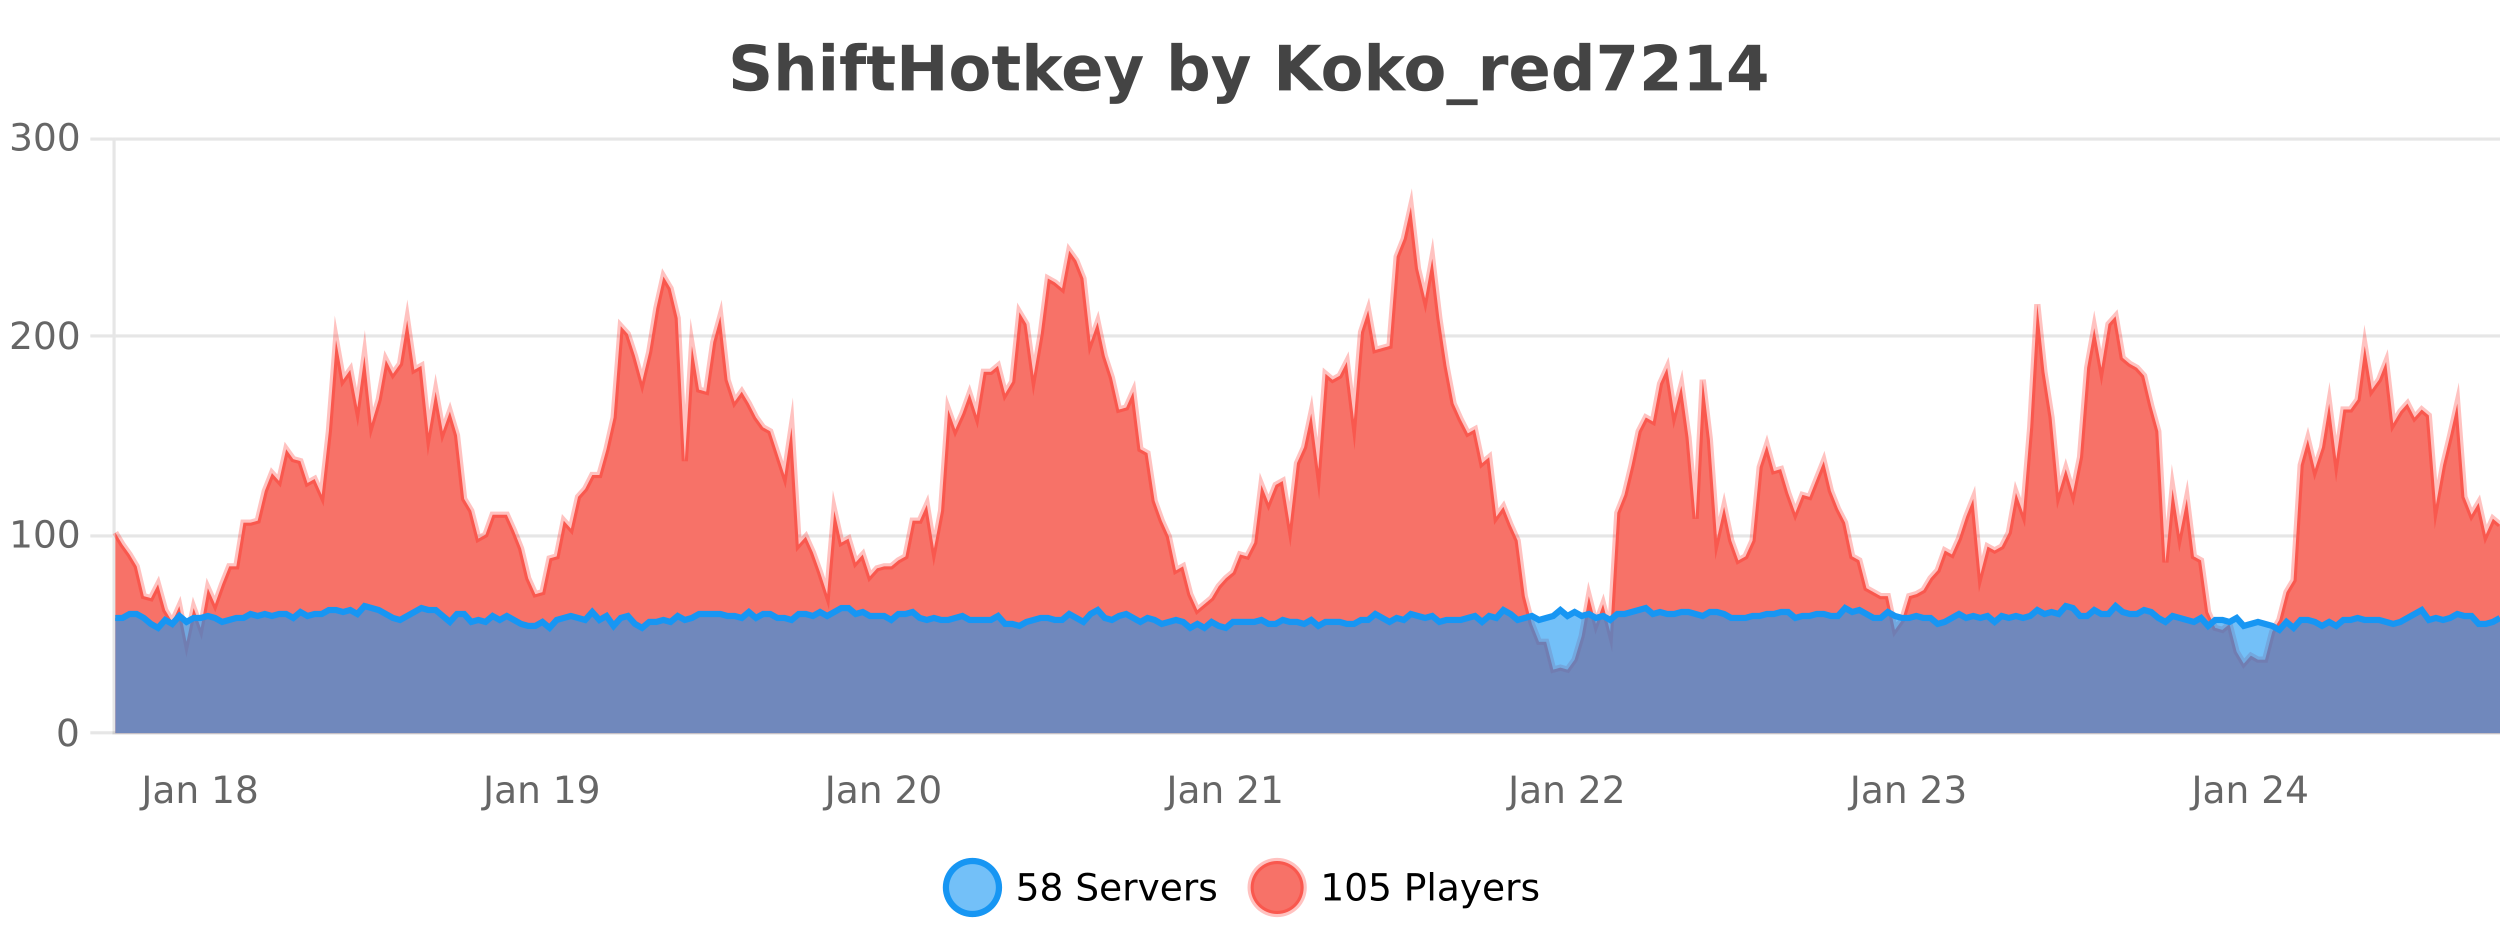 <?xml version="1.0" encoding="UTF-8"?>
<svg xmlns="http://www.w3.org/2000/svg" xmlns:xlink="http://www.w3.org/1999/xlink" width="800pt" height="300pt" viewBox="0 0 800 300" version="1.1">
<defs>
<clipPath id="clip1">
  <path d="M 274 263 L 348 263 L 348 300 L 274 300 Z M 274 263 "/>
</clipPath>
<clipPath id="clip2">
  <path d="M 371 263 L 446 263 L 446 300 L 371 300 Z M 371 263 "/>
</clipPath>
<clipPath id="clip3">
  <path d="M 36.906 66 L 800 66 L 800 234.602 L 36.906 234.602 Z M 36.906 66 "/>
</clipPath>
<clipPath id="clip4">
  <path d="M 35.906 43 L 800 43 L 800 235.602 L 35.906 235.602 Z M 35.906 43 "/>
</clipPath>
<clipPath id="clip5">
  <path d="M 36.906 193 L 800 193 L 800 234.602 L 36.906 234.602 Z M 36.906 193 "/>
</clipPath>
<clipPath id="clip6">
  <path d="M 35.906 165 L 800 165 L 800 230 L 35.906 230 Z M 35.906 165 "/>
</clipPath>
</defs>
<g id="surface597571">
<rect x="0" y="0" width="800" height="300" style="fill:rgb(100%,100%,100%);fill-opacity:1;stroke:none;"/>
<path style="fill:none;stroke-width:1;stroke-linecap:butt;stroke-linejoin:miter;stroke:rgb(0%,0%,0%);stroke-opacity:0.098;stroke-miterlimit:10;" d="M 37 234.5 L 800 234.5 "/>
<path style="fill:none;stroke-width:1;stroke-linecap:butt;stroke-linejoin:miter;stroke:rgb(0%,0%,0%);stroke-opacity:0.098;stroke-miterlimit:10;" d="M 28.906 234.5 L 36 234.5 "/>
<path style="fill:none;stroke-width:1;stroke-linecap:butt;stroke-linejoin:miter;stroke:rgb(0%,0%,0%);stroke-opacity:0.098;stroke-miterlimit:10;" d="M 37 171.5 L 800 171.5 "/>
<path style="fill:none;stroke-width:1;stroke-linecap:butt;stroke-linejoin:miter;stroke:rgb(0%,0%,0%);stroke-opacity:0.098;stroke-miterlimit:10;" d="M 28.906 171.5 L 36 171.5 "/>
<path style="fill:none;stroke-width:1;stroke-linecap:butt;stroke-linejoin:miter;stroke:rgb(0%,0%,0%);stroke-opacity:0.098;stroke-miterlimit:10;" d="M 37 107.5 L 800 107.5 "/>
<path style="fill:none;stroke-width:1;stroke-linecap:butt;stroke-linejoin:miter;stroke:rgb(0%,0%,0%);stroke-opacity:0.098;stroke-miterlimit:10;" d="M 28.906 107.5 L 36 107.5 "/>
<path style="fill:none;stroke-width:1;stroke-linecap:butt;stroke-linejoin:miter;stroke:rgb(0%,0%,0%);stroke-opacity:0.098;stroke-miterlimit:10;" d="M 37 44.5 L 800 44.5 "/>
<path style="fill:none;stroke-width:1;stroke-linecap:butt;stroke-linejoin:miter;stroke:rgb(0%,0%,0%);stroke-opacity:0.098;stroke-miterlimit:10;" d="M 28.906 44.5 L 36 44.5 "/>
<path style=" stroke:none;fill-rule:nonzero;fill:rgb(9.02%,58.824%,95.294%);fill-opacity:0.6;" d="M 319.672 284 C 319.672 288.688 315.871 292.484 311.188 292.484 C 306.5 292.484 302.699 288.688 302.699 284 C 302.699 279.312 306.5 275.516 311.188 275.516 C 315.871 275.516 319.672 279.312 319.672 284 Z M 319.672 284 "/>
<g clip-path="url(#clip1)" clip-rule="nonzero">
<path style="fill:none;stroke-width:2;stroke-linecap:butt;stroke-linejoin:miter;stroke:rgb(9.02%,58.824%,95.294%);stroke-opacity:1;stroke-miterlimit:10;" d="M 319.672 284 C 319.672 288.688 315.871 292.484 311.188 292.484 C 306.5 292.484 302.699 288.688 302.699 284 C 302.699 279.312 306.5 275.516 311.188 275.516 C 315.871 275.516 319.672 279.312 319.672 284 Z M 319.672 284 "/>
</g>
<path style=" stroke:none;fill-rule:nonzero;fill:rgb(0%,0%,0%);fill-opacity:1;" d="M 326.297 279.406 L 330.938 279.406 L 330.938 280.406 L 327.375 280.406 L 327.375 282.547 C 327.551 282.484 327.723 282.445 327.891 282.422 C 328.066 282.391 328.238 282.375 328.406 282.375 C 329.383 282.375 330.16 282.648 330.734 283.188 C 331.305 283.719 331.594 284.438 331.594 285.344 C 331.594 286.293 331.297 287.027 330.703 287.547 C 330.117 288.07 329.297 288.328 328.234 288.328 C 327.859 288.328 327.477 288.297 327.094 288.234 C 326.719 288.172 326.328 288.078 325.922 287.953 L 325.922 286.766 C 326.273 286.953 326.641 287.094 327.016 287.188 C 327.391 287.281 327.785 287.328 328.203 287.328 C 328.879 287.328 329.414 287.152 329.812 286.797 C 330.207 286.445 330.406 285.961 330.406 285.344 C 330.406 284.742 330.207 284.262 329.812 283.906 C 329.414 283.555 328.879 283.375 328.203 283.375 C 327.891 283.375 327.57 283.414 327.25 283.484 C 326.938 283.547 326.617 283.652 326.297 283.797 Z M 336.449 284 C 335.887 284 335.441 284.152 335.121 284.453 C 334.797 284.758 334.637 285.168 334.637 285.688 C 334.637 286.219 334.797 286.637 335.121 286.938 C 335.441 287.242 335.887 287.391 336.449 287.391 C 337.012 287.391 337.453 287.242 337.777 286.938 C 338.098 286.637 338.262 286.219 338.262 285.688 C 338.262 285.168 338.098 284.758 337.777 284.453 C 337.465 284.152 337.02 284 336.449 284 Z M 335.262 283.5 C 334.762 283.375 334.363 283.141 334.074 282.797 C 333.793 282.445 333.652 282.016 333.652 281.516 C 333.652 280.82 333.902 280.266 334.402 279.859 C 334.902 279.453 335.582 279.25 336.449 279.25 C 337.324 279.25 338.004 279.453 338.496 279.859 C 338.996 280.266 339.246 280.82 339.246 281.516 C 339.246 282.016 339.105 282.445 338.824 282.797 C 338.543 283.141 338.145 283.375 337.637 283.5 C 338.207 283.637 338.652 283.898 338.965 284.281 C 339.285 284.668 339.449 285.137 339.449 285.688 C 339.449 286.543 339.188 287.199 338.668 287.656 C 338.156 288.105 337.418 288.328 336.449 288.328 C 335.488 288.328 334.75 288.105 334.23 287.656 C 333.707 287.199 333.449 286.543 333.449 285.688 C 333.449 285.137 333.609 284.668 333.934 284.281 C 334.254 283.898 334.699 283.637 335.262 283.5 Z M 334.84 281.625 C 334.84 282.086 334.98 282.438 335.262 282.688 C 335.543 282.938 335.938 283.062 336.449 283.062 C 336.957 283.062 337.355 282.938 337.637 282.688 C 337.926 282.438 338.074 282.086 338.074 281.625 C 338.074 281.18 337.926 280.828 337.637 280.578 C 337.355 280.32 336.957 280.188 336.449 280.188 C 335.938 280.188 335.543 280.32 335.262 280.578 C 334.98 280.828 334.84 281.18 334.84 281.625 Z M 350.508 279.688 L 350.508 280.844 C 350.059 280.637 349.633 280.48 349.227 280.375 C 348.828 280.262 348.449 280.203 348.086 280.203 C 347.438 280.203 346.938 280.328 346.586 280.578 C 346.242 280.828 346.07 281.188 346.07 281.656 C 346.07 282.043 346.184 282.336 346.414 282.531 C 346.641 282.73 347.086 282.887 347.742 283 L 348.445 283.156 C 349.328 283.324 349.98 283.621 350.398 284.047 C 350.824 284.465 351.039 285.027 351.039 285.734 C 351.039 286.59 350.75 287.234 350.18 287.672 C 349.617 288.109 348.781 288.328 347.68 288.328 C 347.273 288.328 346.836 288.281 346.367 288.188 C 345.898 288.094 345.414 287.953 344.914 287.766 L 344.914 286.547 C 345.391 286.82 345.859 287.023 346.32 287.156 C 346.789 287.293 347.242 287.359 347.68 287.359 C 348.355 287.359 348.875 287.23 349.242 286.969 C 349.617 286.699 349.805 286.32 349.805 285.828 C 349.805 285.402 349.668 285.07 349.398 284.828 C 349.137 284.578 348.703 284.398 348.102 284.281 L 347.383 284.141 C 346.496 283.965 345.855 283.688 345.461 283.312 C 345.074 282.938 344.883 282.418 344.883 281.75 C 344.883 280.969 345.152 280.359 345.695 279.922 C 346.234 279.477 346.984 279.25 347.945 279.25 C 348.359 279.25 348.777 279.289 349.195 279.359 C 349.621 279.434 350.059 279.543 350.508 279.688 Z M 358.453 284.609 L 358.453 285.125 L 353.484 285.125 C 353.535 285.875 353.758 286.445 354.156 286.828 C 354.562 287.215 355.117 287.406 355.828 287.406 C 356.242 287.406 356.645 287.359 357.031 287.266 C 357.426 287.164 357.816 287.008 358.203 286.797 L 358.203 287.828 C 357.805 287.984 357.406 288.105 357 288.188 C 356.594 288.281 356.18 288.328 355.766 288.328 C 354.723 288.328 353.895 288.027 353.281 287.422 C 352.664 286.809 352.359 285.98 352.359 284.938 C 352.359 283.867 352.648 283.016 353.234 282.391 C 353.816 281.758 354.598 281.438 355.578 281.438 C 356.461 281.438 357.16 281.727 357.672 282.297 C 358.191 282.859 358.453 283.633 358.453 284.609 Z M 357.375 284.281 C 357.363 283.699 357.195 283.23 356.875 282.875 C 356.551 282.523 356.125 282.344 355.594 282.344 C 354.988 282.344 354.504 282.516 354.141 282.859 C 353.785 283.203 353.582 283.684 353.531 284.297 Z M 364.023 282.594 C 363.898 282.531 363.762 282.484 363.617 282.453 C 363.48 282.414 363.324 282.391 363.148 282.391 C 362.543 282.391 362.074 282.59 361.742 282.984 C 361.418 283.383 361.258 283.953 361.258 284.703 L 361.258 288.156 L 360.18 288.156 L 360.18 281.594 L 361.258 281.594 L 361.258 282.609 C 361.484 282.215 361.781 281.922 362.148 281.734 C 362.512 281.539 362.953 281.438 363.477 281.438 C 363.547 281.438 363.625 281.445 363.711 281.453 C 363.805 281.465 363.902 281.48 364.008 281.5 Z M 364.379 281.594 L 365.52 281.594 L 367.566 287.094 L 369.629 281.594 L 370.77 281.594 L 368.301 288.156 L 366.832 288.156 Z M 377.871 284.609 L 377.871 285.125 L 372.902 285.125 C 372.953 285.875 373.176 286.445 373.574 286.828 C 373.98 287.215 374.535 287.406 375.246 287.406 C 375.66 287.406 376.062 287.359 376.449 287.266 C 376.844 287.164 377.234 287.008 377.621 286.797 L 377.621 287.828 C 377.223 287.984 376.824 288.105 376.418 288.188 C 376.012 288.281 375.598 288.328 375.184 288.328 C 374.141 288.328 373.312 288.027 372.699 287.422 C 372.082 286.809 371.777 285.98 371.777 284.938 C 371.777 283.867 372.066 283.016 372.652 282.391 C 373.234 281.758 374.016 281.438 374.996 281.438 C 375.879 281.438 376.578 281.727 377.09 282.297 C 377.609 282.859 377.871 283.633 377.871 284.609 Z M 376.793 284.281 C 376.781 283.699 376.613 283.23 376.293 282.875 C 375.969 282.523 375.543 282.344 375.012 282.344 C 374.406 282.344 373.922 282.516 373.559 282.859 C 373.203 283.203 373 283.684 372.949 284.297 Z M 383.441 282.594 C 383.316 282.531 383.18 282.484 383.035 282.453 C 382.898 282.414 382.742 282.391 382.566 282.391 C 381.961 282.391 381.492 282.59 381.16 282.984 C 380.836 283.383 380.676 283.953 380.676 284.703 L 380.676 288.156 L 379.598 288.156 L 379.598 281.594 L 380.676 281.594 L 380.676 282.609 C 380.902 282.215 381.199 281.922 381.566 281.734 C 381.93 281.539 382.371 281.438 382.895 281.438 C 382.965 281.438 383.043 281.445 383.129 281.453 C 383.223 281.465 383.32 281.48 383.426 281.5 Z M 388.75 281.781 L 388.75 282.812 C 388.445 282.656 388.129 282.543 387.797 282.469 C 387.473 282.387 387.133 282.344 386.781 282.344 C 386.25 282.344 385.848 282.43 385.578 282.594 C 385.305 282.75 385.172 282.996 385.172 283.328 C 385.172 283.578 385.266 283.777 385.453 283.922 C 385.648 284.059 386.039 284.188 386.625 284.312 L 386.984 284.406 C 387.754 284.562 388.301 284.793 388.625 285.094 C 388.945 285.398 389.109 285.812 389.109 286.344 C 389.109 286.961 388.863 287.445 388.375 287.797 C 387.895 288.152 387.234 288.328 386.391 288.328 C 386.035 288.328 385.664 288.289 385.281 288.219 C 384.906 288.156 384.508 288.059 384.094 287.922 L 384.094 286.797 C 384.488 287.008 384.879 287.164 385.266 287.266 C 385.648 287.371 386.035 287.422 386.422 287.422 C 386.922 287.422 387.305 287.34 387.578 287.172 C 387.859 286.996 388 286.746 388 286.422 C 388 286.133 387.898 285.906 387.703 285.75 C 387.504 285.594 387.07 285.445 386.406 285.297 L 386.031 285.219 C 385.363 285.074 384.879 284.855 384.578 284.562 C 384.285 284.273 384.141 283.875 384.141 283.375 C 384.141 282.75 384.359 282.273 384.797 281.938 C 385.234 281.605 385.852 281.438 386.656 281.438 C 387.051 281.438 387.426 281.469 387.781 281.531 C 388.133 281.586 388.457 281.668 388.75 281.781 Z M 321.188 277.016 "/>
<path style=" stroke:none;fill-rule:nonzero;fill:rgb(96.863%,44.706%,40.784%);fill-opacity:1;" d="M 417.172 284 C 417.172 288.688 413.375 292.484 408.688 292.484 C 404 292.484 400.203 288.688 400.203 284 C 400.203 279.312 404 275.516 408.688 275.516 C 413.375 275.516 417.172 279.312 417.172 284 Z M 417.172 284 "/>
<g clip-path="url(#clip2)" clip-rule="nonzero">
<path style="fill:none;stroke-width:2;stroke-linecap:butt;stroke-linejoin:miter;stroke:rgb(100%,4.706%,0%);stroke-opacity:0.247;stroke-miterlimit:10;" d="M 417.172 284 C 417.172 288.688 413.375 292.484 408.688 292.484 C 404 292.484 400.203 288.688 400.203 284 C 400.203 279.312 404 275.516 408.688 275.516 C 413.375 275.516 417.172 279.312 417.172 284 Z M 417.172 284 "/>
</g>
<path style=" stroke:none;fill-rule:nonzero;fill:rgb(0%,0%,0%);fill-opacity:1;" d="M 423.984 287.156 L 425.922 287.156 L 425.922 280.484 L 423.812 280.906 L 423.812 279.828 L 425.906 279.406 L 427.094 279.406 L 427.094 287.156 L 429.031 287.156 L 429.031 288.156 L 423.984 288.156 Z M 433.949 280.188 C 433.344 280.188 432.887 280.492 432.574 281.094 C 432.27 281.688 432.121 282.59 432.121 283.797 C 432.121 284.996 432.27 285.898 432.574 286.5 C 432.887 287.094 433.344 287.391 433.949 287.391 C 434.562 287.391 435.02 287.094 435.324 286.5 C 435.637 285.898 435.793 284.996 435.793 283.797 C 435.793 282.59 435.637 281.688 435.324 281.094 C 435.02 280.492 434.562 280.188 433.949 280.188 Z M 433.949 279.25 C 434.926 279.25 435.676 279.641 436.199 280.422 C 436.719 281.195 436.98 282.32 436.98 283.797 C 436.98 285.266 436.719 286.391 436.199 287.172 C 435.676 287.945 434.926 288.328 433.949 288.328 C 432.969 288.328 432.219 287.945 431.699 287.172 C 431.188 286.391 430.934 285.266 430.934 283.797 C 430.934 282.32 431.188 281.195 431.699 280.422 C 432.219 279.641 432.969 279.25 433.949 279.25 Z M 439.07 279.406 L 443.711 279.406 L 443.711 280.406 L 440.148 280.406 L 440.148 282.547 C 440.324 282.484 440.496 282.445 440.664 282.422 C 440.84 282.391 441.012 282.375 441.18 282.375 C 442.156 282.375 442.934 282.648 443.508 283.188 C 444.078 283.719 444.367 284.438 444.367 285.344 C 444.367 286.293 444.07 287.027 443.477 287.547 C 442.891 288.07 442.07 288.328 441.008 288.328 C 440.633 288.328 440.25 288.297 439.867 288.234 C 439.492 288.172 439.102 288.078 438.695 287.953 L 438.695 286.766 C 439.047 286.953 439.414 287.094 439.789 287.188 C 440.164 287.281 440.559 287.328 440.977 287.328 C 441.652 287.328 442.188 287.152 442.586 286.797 C 442.98 286.445 443.18 285.961 443.18 285.344 C 443.18 284.742 442.98 284.262 442.586 283.906 C 442.188 283.555 441.652 283.375 440.977 283.375 C 440.664 283.375 440.344 283.414 440.023 283.484 C 439.711 283.547 439.391 283.652 439.07 283.797 Z M 451.578 280.375 L 451.578 283.672 L 453.062 283.672 C 453.613 283.672 454.039 283.531 454.344 283.25 C 454.645 282.961 454.797 282.547 454.797 282.016 C 454.797 281.496 454.645 281.094 454.344 280.812 C 454.039 280.523 453.613 280.375 453.062 280.375 Z M 450.391 279.406 L 453.062 279.406 C 454.051 279.406 454.797 279.633 455.297 280.078 C 455.797 280.516 456.047 281.164 456.047 282.016 C 456.047 282.883 455.797 283.539 455.297 283.984 C 454.797 284.422 454.051 284.641 453.062 284.641 L 451.578 284.641 L 451.578 288.156 L 450.391 288.156 Z M 457.582 279.031 L 458.66 279.031 L 458.66 288.156 L 457.582 288.156 Z M 463.898 284.859 C 463.031 284.859 462.43 284.961 462.086 285.156 C 461.75 285.355 461.586 285.695 461.586 286.172 C 461.586 286.559 461.711 286.867 461.961 287.094 C 462.219 287.312 462.562 287.422 462.992 287.422 C 463.594 287.422 464.074 287.215 464.43 286.797 C 464.793 286.371 464.977 285.805 464.977 285.094 L 464.977 284.859 Z M 466.055 284.406 L 466.055 288.156 L 464.977 288.156 L 464.977 287.156 C 464.727 287.555 464.418 287.852 464.055 288.047 C 463.688 288.234 463.242 288.328 462.711 288.328 C 462.031 288.328 461.496 288.141 461.102 287.766 C 460.703 287.383 460.508 286.875 460.508 286.25 C 460.508 285.512 460.75 284.953 461.242 284.578 C 461.742 284.203 462.48 284.016 463.461 284.016 L 464.977 284.016 L 464.977 283.906 C 464.977 283.406 464.809 283.023 464.477 282.75 C 464.152 282.48 463.699 282.344 463.117 282.344 C 462.742 282.344 462.371 282.391 462.008 282.484 C 461.652 282.578 461.312 282.715 460.992 282.891 L 460.992 281.891 C 461.387 281.734 461.766 281.621 462.133 281.547 C 462.508 281.477 462.871 281.438 463.227 281.438 C 464.172 281.438 464.883 281.684 465.352 282.172 C 465.82 282.664 466.055 283.406 466.055 284.406 Z M 471.004 288.766 C 470.699 289.547 470.402 290.055 470.113 290.297 C 469.82 290.535 469.434 290.656 468.957 290.656 L 468.098 290.656 L 468.098 289.75 L 468.723 289.75 C 469.023 289.75 469.254 289.676 469.41 289.531 C 469.574 289.395 469.758 289.066 469.957 288.547 L 470.16 288.047 L 467.504 281.594 L 468.645 281.594 L 470.691 286.719 L 472.754 281.594 L 473.895 281.594 Z M 480.996 284.609 L 480.996 285.125 L 476.027 285.125 C 476.078 285.875 476.301 286.445 476.699 286.828 C 477.105 287.215 477.66 287.406 478.371 287.406 C 478.785 287.406 479.188 287.359 479.574 287.266 C 479.969 287.164 480.359 287.008 480.746 286.797 L 480.746 287.828 C 480.348 287.984 479.949 288.105 479.543 288.188 C 479.137 288.281 478.723 288.328 478.309 288.328 C 477.266 288.328 476.438 288.027 475.824 287.422 C 475.207 286.809 474.902 285.98 474.902 284.938 C 474.902 283.867 475.191 283.016 475.777 282.391 C 476.359 281.758 477.141 281.438 478.121 281.438 C 479.004 281.438 479.703 281.727 480.215 282.297 C 480.734 282.859 480.996 283.633 480.996 284.609 Z M 479.918 284.281 C 479.906 283.699 479.738 283.23 479.418 282.875 C 479.094 282.523 478.668 282.344 478.137 282.344 C 477.531 282.344 477.047 282.516 476.684 282.859 C 476.328 283.203 476.125 283.684 476.074 284.297 Z M 486.566 282.594 C 486.441 282.531 486.305 282.484 486.16 282.453 C 486.023 282.414 485.867 282.391 485.691 282.391 C 485.086 282.391 484.617 282.59 484.285 282.984 C 483.961 283.383 483.801 283.953 483.801 284.703 L 483.801 288.156 L 482.723 288.156 L 482.723 281.594 L 483.801 281.594 L 483.801 282.609 C 484.027 282.215 484.324 281.922 484.691 281.734 C 485.055 281.539 485.496 281.438 486.02 281.438 C 486.09 281.438 486.168 281.445 486.254 281.453 C 486.348 281.465 486.445 281.48 486.551 281.5 Z M 491.875 281.781 L 491.875 282.812 C 491.57 282.656 491.254 282.543 490.922 282.469 C 490.598 282.387 490.258 282.344 489.906 282.344 C 489.375 282.344 488.973 282.43 488.703 282.594 C 488.43 282.75 488.297 282.996 488.297 283.328 C 488.297 283.578 488.391 283.777 488.578 283.922 C 488.773 284.059 489.164 284.188 489.75 284.312 L 490.109 284.406 C 490.879 284.562 491.426 284.793 491.75 285.094 C 492.07 285.398 492.234 285.812 492.234 286.344 C 492.234 286.961 491.988 287.445 491.5 287.797 C 491.02 288.152 490.359 288.328 489.516 288.328 C 489.16 288.328 488.789 288.289 488.406 288.219 C 488.031 288.156 487.633 288.059 487.219 287.922 L 487.219 286.797 C 487.613 287.008 488.004 287.164 488.391 287.266 C 488.773 287.371 489.16 287.422 489.547 287.422 C 490.047 287.422 490.43 287.34 490.703 287.172 C 490.984 286.996 491.125 286.746 491.125 286.422 C 491.125 286.133 491.023 285.906 490.828 285.75 C 490.629 285.594 490.195 285.445 489.531 285.297 L 489.156 285.219 C 488.488 285.074 488.004 284.855 487.703 284.562 C 487.41 284.273 487.266 283.875 487.266 283.375 C 487.266 282.75 487.484 282.273 487.922 281.938 C 488.359 281.605 488.977 281.438 489.781 281.438 C 490.176 281.438 490.551 281.469 490.906 281.531 C 491.258 281.586 491.582 281.668 491.875 281.781 Z M 418.688 277.016 "/>
<path style=" stroke:none;fill-rule:nonzero;fill:rgb(26.667%,26.667%,26.667%);fill-opacity:1;" d="M 244.984 14.797 L 244.984 17.891 C 244.18 17.527 243.398 17.258 242.641 17.078 C 241.879 16.891 241.16 16.797 240.484 16.797 C 239.586 16.797 238.922 16.922 238.484 17.172 C 238.055 17.422 237.844 17.809 237.844 18.328 C 237.844 18.715 237.988 19.016 238.281 19.234 C 238.57 19.453 239.098 19.641 239.859 19.797 L 241.453 20.125 C 243.078 20.449 244.227 20.945 244.906 21.609 C 245.594 22.277 245.938 23.219 245.938 24.438 C 245.938 26.043 245.457 27.242 244.5 28.031 C 243.551 28.812 242.098 29.203 240.141 29.203 C 239.211 29.203 238.281 29.113 237.344 28.938 C 236.414 28.762 235.488 28.5 234.562 28.156 L 234.562 24.984 C 235.488 25.484 236.383 25.859 237.25 26.109 C 238.125 26.359 238.969 26.484 239.781 26.484 C 240.602 26.484 241.227 26.352 241.656 26.078 C 242.094 25.797 242.312 25.402 242.312 24.891 C 242.312 24.445 242.16 24.094 241.859 23.844 C 241.566 23.594 240.977 23.371 240.094 23.172 L 238.641 22.859 C 237.18 22.547 236.113 22.055 235.438 21.375 C 234.77 20.688 234.438 19.762 234.438 18.594 C 234.438 17.148 234.906 16.031 235.844 15.25 C 236.781 14.469 238.129 14.078 239.891 14.078 C 240.691 14.078 241.516 14.141 242.359 14.266 C 243.203 14.383 244.078 14.559 244.984 14.797 Z M 260.078 22.266 L 260.078 28.922 L 256.562 28.922 L 256.562 23.844 C 256.562 22.887 256.539 22.23 256.5 21.875 C 256.457 21.512 256.383 21.246 256.281 21.078 C 256.145 20.852 255.957 20.672 255.719 20.547 C 255.488 20.422 255.223 20.359 254.922 20.359 C 254.191 20.359 253.617 20.641 253.203 21.203 C 252.785 21.766 252.578 22.547 252.578 23.547 L 252.578 28.922 L 249.094 28.922 L 249.094 13.719 L 252.578 13.719 L 252.578 19.578 C 253.109 18.945 253.672 18.477 254.266 18.172 C 254.859 17.871 255.508 17.719 256.219 17.719 C 257.488 17.719 258.445 18.109 259.094 18.891 C 259.75 19.664 260.078 20.789 260.078 22.266 Z M 263.328 17.984 L 266.812 17.984 L 266.812 28.922 L 263.328 28.922 Z M 263.328 13.719 L 266.812 13.719 L 266.812 16.578 L 263.328 16.578 Z M 277.375 13.719 L 277.375 16.016 L 275.438 16.016 C 274.945 16.016 274.602 16.109 274.406 16.297 C 274.207 16.477 274.109 16.781 274.109 17.219 L 274.109 17.984 L 277.109 17.984 L 277.109 20.484 L 274.109 20.484 L 274.109 28.922 L 270.625 28.922 L 270.625 20.484 L 268.875 20.484 L 268.875 17.984 L 270.625 17.984 L 270.625 17.219 C 270.625 16.031 270.953 15.152 271.609 14.578 C 272.273 14.008 273.305 13.719 274.703 13.719 Z M 282.699 14.875 L 282.699 17.984 L 286.309 17.984 L 286.309 20.484 L 282.699 20.484 L 282.699 25.125 C 282.699 25.637 282.797 25.98 282.996 26.156 C 283.203 26.336 283.605 26.422 284.199 26.422 L 285.996 26.422 L 285.996 28.922 L 282.996 28.922 C 281.621 28.922 280.641 28.637 280.059 28.062 C 279.484 27.48 279.199 26.5 279.199 25.125 L 279.199 20.484 L 277.465 20.484 L 277.465 17.984 L 279.199 17.984 L 279.199 14.875 Z M 288.602 14.344 L 292.352 14.344 L 292.352 19.891 L 297.898 19.891 L 297.898 14.344 L 301.664 14.344 L 301.664 28.922 L 297.898 28.922 L 297.898 22.734 L 292.352 22.734 L 292.352 28.922 L 288.602 28.922 Z M 310.391 20.219 C 309.609 20.219 309.016 20.5 308.609 21.062 C 308.203 21.617 308 22.418 308 23.469 C 308 24.512 308.203 25.312 308.609 25.875 C 309.016 26.43 309.609 26.703 310.391 26.703 C 311.148 26.703 311.727 26.43 312.125 25.875 C 312.531 25.312 312.734 24.512 312.734 23.469 C 312.734 22.418 312.531 21.617 312.125 21.062 C 311.727 20.5 311.148 20.219 310.391 20.219 Z M 310.391 17.719 C 312.266 17.719 313.727 18.23 314.781 19.25 C 315.844 20.262 316.375 21.668 316.375 23.469 C 316.375 25.262 315.844 26.668 314.781 27.688 C 313.727 28.699 312.266 29.203 310.391 29.203 C 308.492 29.203 307.016 28.699 305.953 27.688 C 304.891 26.668 304.359 25.262 304.359 23.469 C 304.359 21.668 304.891 20.262 305.953 19.25 C 307.016 18.23 308.492 17.719 310.391 17.719 Z M 322.738 14.875 L 322.738 17.984 L 326.348 17.984 L 326.348 20.484 L 322.738 20.484 L 322.738 25.125 C 322.738 25.637 322.836 25.98 323.035 26.156 C 323.242 26.336 323.645 26.422 324.238 26.422 L 326.035 26.422 L 326.035 28.922 L 323.035 28.922 C 321.66 28.922 320.68 28.637 320.098 28.062 C 319.523 27.48 319.238 26.5 319.238 25.125 L 319.238 20.484 L 317.504 20.484 L 317.504 17.984 L 319.238 17.984 L 319.238 14.875 Z M 328.484 13.719 L 331.969 13.719 L 331.969 22 L 336 17.984 L 340.062 17.984 L 334.719 23 L 340.484 28.922 L 336.234 28.922 L 331.969 24.359 L 331.969 28.922 L 328.484 28.922 Z M 352.156 23.422 L 352.156 24.422 L 343.984 24.422 C 344.066 25.246 344.363 25.859 344.875 26.266 C 345.383 26.672 346.094 26.875 347 26.875 C 347.738 26.875 348.492 26.766 349.266 26.547 C 350.035 26.328 350.828 26 351.641 25.562 L 351.641 28.25 C 350.816 28.562 349.988 28.797 349.156 28.953 C 348.332 29.117 347.508 29.203 346.688 29.203 C 344.707 29.203 343.164 28.703 342.062 27.703 C 340.969 26.695 340.422 25.281 340.422 23.469 C 340.422 21.68 340.957 20.273 342.031 19.25 C 343.113 18.23 344.598 17.719 346.484 17.719 C 348.203 17.719 349.578 18.242 350.609 19.281 C 351.641 20.312 352.156 21.695 352.156 23.422 Z M 348.562 22.266 C 348.562 21.602 348.367 21.062 347.984 20.656 C 347.598 20.25 347.094 20.047 346.469 20.047 C 345.789 20.047 345.238 20.242 344.812 20.625 C 344.395 21 344.133 21.547 344.031 22.266 Z M 353.375 17.984 L 356.859 17.984 L 359.812 25.406 L 362.312 17.984 L 365.797 17.984 L 361.203 29.953 C 360.742 31.172 360.203 32.02 359.578 32.5 C 358.961 32.988 358.156 33.234 357.156 33.234 L 355.125 33.234 L 355.125 30.938 L 356.219 30.938 C 356.812 30.938 357.242 30.844 357.516 30.656 C 357.785 30.469 357.992 30.129 358.141 29.641 L 358.25 29.344 Z M 380.625 26.672 C 381.375 26.672 381.945 26.402 382.344 25.859 C 382.738 25.309 382.938 24.512 382.938 23.469 C 382.938 22.43 382.738 21.637 382.344 21.094 C 381.945 20.543 381.375 20.266 380.625 20.266 C 379.875 20.266 379.297 20.543 378.891 21.094 C 378.492 21.637 378.297 22.43 378.297 23.469 C 378.297 24.5 378.492 25.293 378.891 25.844 C 379.297 26.398 379.875 26.672 380.625 26.672 Z M 378.297 19.578 C 378.785 18.945 379.32 18.477 379.906 18.172 C 380.488 17.871 381.16 17.719 381.922 17.719 C 383.273 17.719 384.383 18.258 385.25 19.328 C 386.113 20.402 386.547 21.781 386.547 23.469 C 386.547 25.148 386.113 26.523 385.25 27.594 C 384.383 28.668 383.273 29.203 381.922 29.203 C 381.16 29.203 380.488 29.051 379.906 28.75 C 379.32 28.449 378.785 27.98 378.297 27.344 L 378.297 28.922 L 374.812 28.922 L 374.812 13.719 L 378.297 13.719 Z M 387.695 17.984 L 391.18 17.984 L 394.133 25.406 L 396.633 17.984 L 400.117 17.984 L 395.523 29.953 C 395.062 31.172 394.523 32.02 393.898 32.5 C 393.281 32.988 392.477 33.234 391.477 33.234 L 389.445 33.234 L 389.445 30.938 L 390.539 30.938 C 391.133 30.938 391.562 30.844 391.836 30.656 C 392.105 30.469 392.312 30.129 392.461 29.641 L 392.57 29.344 Z M 409.289 14.344 L 413.039 14.344 L 413.039 19.656 L 418.461 14.344 L 422.82 14.344 L 415.805 21.25 L 423.555 28.922 L 418.836 28.922 L 413.039 23.172 L 413.039 28.922 L 409.289 28.922 Z M 429.48 20.219 C 428.699 20.219 428.105 20.5 427.699 21.062 C 427.293 21.617 427.09 22.418 427.09 23.469 C 427.09 24.512 427.293 25.312 427.699 25.875 C 428.105 26.43 428.699 26.703 429.48 26.703 C 430.238 26.703 430.816 26.43 431.215 25.875 C 431.621 25.312 431.824 24.512 431.824 23.469 C 431.824 22.418 431.621 21.617 431.215 21.062 C 430.816 20.5 430.238 20.219 429.48 20.219 Z M 429.48 17.719 C 431.355 17.719 432.816 18.23 433.871 19.25 C 434.934 20.262 435.465 21.668 435.465 23.469 C 435.465 25.262 434.934 26.668 433.871 27.688 C 432.816 28.699 431.355 29.203 429.48 29.203 C 427.582 29.203 426.105 28.699 425.043 27.688 C 423.98 26.668 423.449 25.262 423.449 23.469 C 423.449 21.668 423.98 20.262 425.043 19.25 C 426.105 18.23 427.582 17.719 429.48 17.719 Z M 438.016 13.719 L 441.5 13.719 L 441.5 22 L 445.531 17.984 L 449.594 17.984 L 444.25 23 L 450.016 28.922 L 445.766 28.922 L 441.5 24.359 L 441.5 28.922 L 438.016 28.922 Z M 455.984 20.219 C 455.203 20.219 454.609 20.5 454.203 21.062 C 453.797 21.617 453.594 22.418 453.594 23.469 C 453.594 24.512 453.797 25.312 454.203 25.875 C 454.609 26.43 455.203 26.703 455.984 26.703 C 456.742 26.703 457.32 26.43 457.719 25.875 C 458.125 25.312 458.328 24.512 458.328 23.469 C 458.328 22.418 458.125 21.617 457.719 21.062 C 457.32 20.5 456.742 20.219 455.984 20.219 Z M 455.984 17.719 C 457.859 17.719 459.32 18.23 460.375 19.25 C 461.438 20.262 461.969 21.668 461.969 23.469 C 461.969 25.262 461.438 26.668 460.375 27.688 C 459.32 28.699 457.859 29.203 455.984 29.203 C 454.086 29.203 452.609 28.699 451.547 27.688 C 450.484 26.668 449.953 25.262 449.953 23.469 C 449.953 21.668 450.484 20.262 451.547 19.25 C 452.609 18.23 454.086 17.719 455.984 17.719 Z M 472.836 31.781 L 472.836 33.641 L 462.836 33.641 L 462.836 31.781 Z M 482.648 20.969 C 482.336 20.824 482.027 20.719 481.727 20.656 C 481.422 20.586 481.121 20.547 480.82 20.547 C 479.914 20.547 479.215 20.836 478.727 21.406 C 478.246 21.98 478.008 22.805 478.008 23.875 L 478.008 28.922 L 474.523 28.922 L 474.523 17.984 L 478.008 17.984 L 478.008 19.781 C 478.453 19.062 478.969 18.543 479.555 18.219 C 480.137 17.887 480.836 17.719 481.648 17.719 C 481.773 17.719 481.902 17.727 482.039 17.734 C 482.172 17.746 482.371 17.766 482.633 17.797 Z M 495.289 23.422 L 495.289 24.422 L 487.117 24.422 C 487.199 25.246 487.496 25.859 488.008 26.266 C 488.516 26.672 489.227 26.875 490.133 26.875 C 490.871 26.875 491.625 26.766 492.398 26.547 C 493.168 26.328 493.961 26 494.773 25.562 L 494.773 28.25 C 493.949 28.562 493.121 28.797 492.289 28.953 C 491.465 29.117 490.641 29.203 489.82 29.203 C 487.84 29.203 486.297 28.703 485.195 27.703 C 484.102 26.695 483.555 25.281 483.555 23.469 C 483.555 21.68 484.09 20.273 485.164 19.25 C 486.246 18.23 487.73 17.719 489.617 17.719 C 491.336 17.719 492.711 18.242 493.742 19.281 C 494.773 20.312 495.289 21.695 495.289 23.422 Z M 491.695 22.266 C 491.695 21.602 491.5 21.062 491.117 20.656 C 490.73 20.25 490.227 20.047 489.602 20.047 C 488.922 20.047 488.371 20.242 487.945 20.625 C 487.527 21 487.266 21.547 487.164 22.266 Z M 505.387 19.578 L 505.387 13.719 L 508.902 13.719 L 508.902 28.922 L 505.387 28.922 L 505.387 27.344 C 504.906 27.992 504.375 28.465 503.793 28.766 C 503.207 29.055 502.535 29.203 501.777 29.203 C 500.434 29.203 499.328 28.668 498.465 27.594 C 497.598 26.523 497.168 25.148 497.168 23.469 C 497.168 21.781 497.598 20.402 498.465 19.328 C 499.328 18.258 500.434 17.719 501.777 17.719 C 502.535 17.719 503.207 17.871 503.793 18.172 C 504.375 18.477 504.906 18.945 505.387 19.578 Z M 503.074 26.672 C 503.824 26.672 504.395 26.402 504.793 25.859 C 505.188 25.309 505.387 24.512 505.387 23.469 C 505.387 22.43 505.188 21.637 504.793 21.094 C 504.395 20.543 503.824 20.266 503.074 20.266 C 502.332 20.266 501.766 20.543 501.371 21.094 C 500.973 21.637 500.777 22.43 500.777 23.469 C 500.777 24.512 500.973 25.309 501.371 25.859 C 501.766 26.402 502.332 26.672 503.074 26.672 Z M 511.922 14.344 L 522.906 14.344 L 522.906 16.453 L 517.219 28.922 L 513.562 28.922 L 518.938 17.109 L 511.922 17.109 Z M 530.258 26.156 L 536.664 26.156 L 536.664 28.922 L 526.07 28.922 L 526.07 26.156 L 531.398 21.453 C 531.875 21.027 532.227 20.609 532.445 20.203 C 532.672 19.789 532.789 19.359 532.789 18.922 C 532.789 18.234 532.559 17.684 532.102 17.266 C 531.641 16.852 531.031 16.641 530.273 16.641 C 529.688 16.641 529.047 16.766 528.352 17.016 C 527.652 17.266 526.906 17.641 526.117 18.141 L 526.117 14.938 C 526.961 14.656 527.793 14.445 528.617 14.297 C 529.449 14.152 530.262 14.078 531.055 14.078 C 532.805 14.078 534.156 14.465 535.117 15.234 C 536.086 15.996 536.57 17.062 536.57 18.438 C 536.57 19.242 536.359 19.984 535.945 20.672 C 535.539 21.352 534.68 22.266 533.367 23.422 Z M 540.754 26.328 L 544.082 26.328 L 544.082 16.906 L 540.66 17.609 L 540.66 15.047 L 544.051 14.344 L 547.629 14.344 L 547.629 26.328 L 550.957 26.328 L 550.957 28.922 L 540.754 28.922 Z M 559.688 17.438 L 555.578 23.547 L 559.688 23.547 Z M 559.062 14.344 L 563.25 14.344 L 563.25 23.547 L 565.328 23.547 L 565.328 26.266 L 563.25 26.266 L 563.25 28.922 L 559.688 28.922 L 559.688 26.266 L 553.234 26.266 L 553.234 23.047 Z M 233 10.359 "/>
<path style="fill:none;stroke-width:1;stroke-linecap:butt;stroke-linejoin:miter;stroke:rgb(0%,0%,0%);stroke-opacity:0.098;stroke-miterlimit:10;" d="M 36 234.5 L 801 234.5 "/>
<path style=" stroke:none;fill-rule:nonzero;fill:rgb(40%,40%,40%);fill-opacity:1;" d="M 46.41 248.203 L 47.598 248.203 L 47.598 256.344 C 47.598 257.395 47.395 258.16 46.988 258.641 C 46.59 259.117 45.949 259.359 45.066 259.359 L 44.613 259.359 L 44.613 258.359 L 44.988 258.359 C 45.508 258.359 45.871 258.211 46.082 257.922 C 46.301 257.629 46.41 257.102 46.41 256.344 Z M 52.887 253.656 C 52.02 253.656 51.418 253.758 51.074 253.953 C 50.738 254.152 50.574 254.492 50.574 254.969 C 50.574 255.355 50.699 255.664 50.949 255.891 C 51.207 256.109 51.551 256.219 51.98 256.219 C 52.582 256.219 53.062 256.012 53.418 255.594 C 53.781 255.168 53.965 254.602 53.965 253.891 L 53.965 253.656 Z M 55.043 253.203 L 55.043 256.953 L 53.965 256.953 L 53.965 255.953 C 53.715 256.352 53.406 256.648 53.043 256.844 C 52.676 257.031 52.23 257.125 51.699 257.125 C 51.02 257.125 50.484 256.938 50.09 256.562 C 49.691 256.18 49.496 255.672 49.496 255.047 C 49.496 254.309 49.738 253.75 50.23 253.375 C 50.73 253 51.469 252.812 52.449 252.812 L 53.965 252.812 L 53.965 252.703 C 53.965 252.203 53.797 251.82 53.465 251.547 C 53.141 251.277 52.688 251.141 52.105 251.141 C 51.73 251.141 51.359 251.188 50.996 251.281 C 50.641 251.375 50.301 251.512 49.98 251.688 L 49.98 250.688 C 50.375 250.531 50.754 250.418 51.121 250.344 C 51.496 250.273 51.859 250.234 52.215 250.234 C 53.16 250.234 53.871 250.48 54.34 250.969 C 54.809 251.461 55.043 252.203 55.043 253.203 Z M 62.727 252.984 L 62.727 256.953 L 61.648 256.953 L 61.648 253.031 C 61.648 252.406 61.523 251.945 61.273 251.641 C 61.031 251.328 60.672 251.172 60.195 251.172 C 59.609 251.172 59.148 251.359 58.805 251.734 C 58.469 252.102 58.305 252.605 58.305 253.25 L 58.305 256.953 L 57.227 256.953 L 57.227 250.391 L 58.305 250.391 L 58.305 251.406 C 58.562 251.012 58.867 250.719 59.211 250.531 C 59.562 250.336 59.969 250.234 60.43 250.234 C 61.18 250.234 61.746 250.469 62.133 250.938 C 62.527 251.398 62.727 252.078 62.727 252.984 Z M 69.035 255.953 L 70.973 255.953 L 70.973 249.281 L 68.863 249.703 L 68.863 248.625 L 70.957 248.203 L 72.145 248.203 L 72.145 255.953 L 74.082 255.953 L 74.082 256.953 L 69.035 256.953 Z M 79 252.797 C 78.438 252.797 77.992 252.949 77.672 253.25 C 77.348 253.555 77.188 253.965 77.188 254.484 C 77.188 255.016 77.348 255.434 77.672 255.734 C 77.992 256.039 78.438 256.188 79 256.188 C 79.562 256.188 80.004 256.039 80.328 255.734 C 80.648 255.434 80.812 255.016 80.812 254.484 C 80.812 253.965 80.648 253.555 80.328 253.25 C 80.016 252.949 79.57 252.797 79 252.797 Z M 77.812 252.297 C 77.312 252.172 76.914 251.938 76.625 251.594 C 76.344 251.242 76.203 250.812 76.203 250.312 C 76.203 249.617 76.453 249.062 76.953 248.656 C 77.453 248.25 78.133 248.047 79 248.047 C 79.875 248.047 80.555 248.25 81.047 248.656 C 81.547 249.062 81.797 249.617 81.797 250.312 C 81.797 250.812 81.656 251.242 81.375 251.594 C 81.094 251.938 80.695 252.172 80.188 252.297 C 80.758 252.434 81.203 252.695 81.516 253.078 C 81.836 253.465 82 253.934 82 254.484 C 82 255.34 81.738 255.996 81.219 256.453 C 80.707 256.902 79.969 257.125 79 257.125 C 78.039 257.125 77.301 256.902 76.781 256.453 C 76.258 255.996 76 255.34 76 254.484 C 76 253.934 76.16 253.465 76.484 253.078 C 76.805 252.695 77.25 252.434 77.812 252.297 Z M 77.391 250.422 C 77.391 250.883 77.531 251.234 77.812 251.484 C 78.094 251.734 78.488 251.859 79 251.859 C 79.508 251.859 79.906 251.734 80.188 251.484 C 80.477 251.234 80.625 250.883 80.625 250.422 C 80.625 249.977 80.477 249.625 80.188 249.375 C 79.906 249.117 79.508 248.984 79 248.984 C 78.488 248.984 78.094 249.117 77.812 249.375 C 77.531 249.625 77.391 249.977 77.391 250.422 Z M 45.238 245.816 "/>
<path style=" stroke:none;fill-rule:nonzero;fill:rgb(40%,40%,40%);fill-opacity:1;" d="M 155.75 248.203 L 156.938 248.203 L 156.938 256.344 C 156.938 257.395 156.734 258.16 156.328 258.641 C 155.93 259.117 155.289 259.359 154.406 259.359 L 153.953 259.359 L 153.953 258.359 L 154.328 258.359 C 154.848 258.359 155.211 258.211 155.422 257.922 C 155.641 257.629 155.75 257.102 155.75 256.344 Z M 162.227 253.656 C 161.359 253.656 160.758 253.758 160.414 253.953 C 160.078 254.152 159.914 254.492 159.914 254.969 C 159.914 255.355 160.039 255.664 160.289 255.891 C 160.547 256.109 160.891 256.219 161.32 256.219 C 161.922 256.219 162.402 256.012 162.758 255.594 C 163.121 255.168 163.305 254.602 163.305 253.891 L 163.305 253.656 Z M 164.383 253.203 L 164.383 256.953 L 163.305 256.953 L 163.305 255.953 C 163.055 256.352 162.746 256.648 162.383 256.844 C 162.016 257.031 161.57 257.125 161.039 257.125 C 160.359 257.125 159.824 256.938 159.43 256.562 C 159.031 256.18 158.836 255.672 158.836 255.047 C 158.836 254.309 159.078 253.75 159.57 253.375 C 160.07 253 160.809 252.812 161.789 252.812 L 163.305 252.812 L 163.305 252.703 C 163.305 252.203 163.137 251.82 162.805 251.547 C 162.48 251.277 162.027 251.141 161.445 251.141 C 161.07 251.141 160.699 251.188 160.336 251.281 C 159.98 251.375 159.641 251.512 159.32 251.688 L 159.32 250.688 C 159.715 250.531 160.094 250.418 160.461 250.344 C 160.836 250.273 161.199 250.234 161.555 250.234 C 162.5 250.234 163.211 250.48 163.68 250.969 C 164.148 251.461 164.383 252.203 164.383 253.203 Z M 172.062 252.984 L 172.062 256.953 L 170.984 256.953 L 170.984 253.031 C 170.984 252.406 170.859 251.945 170.609 251.641 C 170.367 251.328 170.008 251.172 169.531 251.172 C 168.945 251.172 168.484 251.359 168.141 251.734 C 167.805 252.102 167.641 252.605 167.641 253.25 L 167.641 256.953 L 166.562 256.953 L 166.562 250.391 L 167.641 250.391 L 167.641 251.406 C 167.898 251.012 168.203 250.719 168.547 250.531 C 168.898 250.336 169.305 250.234 169.766 250.234 C 170.516 250.234 171.082 250.469 171.469 250.938 C 171.863 251.398 172.062 252.078 172.062 252.984 Z M 178.375 255.953 L 180.312 255.953 L 180.312 249.281 L 178.203 249.703 L 178.203 248.625 L 180.297 248.203 L 181.484 248.203 L 181.484 255.953 L 183.422 255.953 L 183.422 256.953 L 178.375 256.953 Z M 185.836 256.766 L 185.836 255.688 C 186.137 255.836 186.438 255.945 186.742 256.016 C 187.043 256.09 187.344 256.125 187.648 256.125 C 188.43 256.125 189.023 255.867 189.43 255.344 C 189.844 254.812 190.078 254.012 190.133 252.938 C 189.914 253.281 189.625 253.543 189.273 253.719 C 188.93 253.898 188.543 253.984 188.117 253.984 C 187.242 253.984 186.547 253.727 186.039 253.203 C 185.527 252.672 185.273 251.945 185.273 251.016 C 185.273 250.121 185.539 249.402 186.07 248.859 C 186.602 248.32 187.309 248.047 188.195 248.047 C 189.203 248.047 189.977 248.438 190.508 249.219 C 191.047 249.992 191.32 251.117 191.32 252.594 C 191.32 253.969 190.992 255.07 190.336 255.891 C 189.68 256.715 188.797 257.125 187.695 257.125 C 187.391 257.125 187.09 257.094 186.789 257.031 C 186.484 256.977 186.168 256.891 185.836 256.766 Z M 188.195 253.062 C 188.727 253.062 189.148 252.883 189.461 252.516 C 189.773 252.152 189.93 251.652 189.93 251.016 C 189.93 250.391 189.773 249.898 189.461 249.531 C 189.148 249.168 188.727 248.984 188.195 248.984 C 187.664 248.984 187.242 249.168 186.93 249.531 C 186.625 249.898 186.477 250.391 186.477 251.016 C 186.477 251.652 186.625 252.152 186.93 252.516 C 187.242 252.883 187.664 253.062 188.195 253.062 Z M 154.578 245.816 "/>
<path style=" stroke:none;fill-rule:nonzero;fill:rgb(40%,40%,40%);fill-opacity:1;" d="M 265.09 248.203 L 266.277 248.203 L 266.277 256.344 C 266.277 257.395 266.074 258.16 265.668 258.641 C 265.27 259.117 264.629 259.359 263.746 259.359 L 263.293 259.359 L 263.293 258.359 L 263.668 258.359 C 264.188 258.359 264.551 258.211 264.762 257.922 C 264.98 257.629 265.09 257.102 265.09 256.344 Z M 271.566 253.656 C 270.699 253.656 270.098 253.758 269.754 253.953 C 269.418 254.152 269.254 254.492 269.254 254.969 C 269.254 255.355 269.379 255.664 269.629 255.891 C 269.887 256.109 270.23 256.219 270.66 256.219 C 271.262 256.219 271.742 256.012 272.098 255.594 C 272.461 255.168 272.645 254.602 272.645 253.891 L 272.645 253.656 Z M 273.723 253.203 L 273.723 256.953 L 272.645 256.953 L 272.645 255.953 C 272.395 256.352 272.086 256.648 271.723 256.844 C 271.355 257.031 270.91 257.125 270.379 257.125 C 269.699 257.125 269.164 256.938 268.77 256.562 C 268.371 256.18 268.176 255.672 268.176 255.047 C 268.176 254.309 268.418 253.75 268.91 253.375 C 269.41 253 270.148 252.812 271.129 252.812 L 272.645 252.812 L 272.645 252.703 C 272.645 252.203 272.477 251.82 272.145 251.547 C 271.82 251.277 271.367 251.141 270.785 251.141 C 270.41 251.141 270.039 251.188 269.676 251.281 C 269.32 251.375 268.98 251.512 268.66 251.688 L 268.66 250.688 C 269.055 250.531 269.434 250.418 269.801 250.344 C 270.176 250.273 270.539 250.234 270.895 250.234 C 271.84 250.234 272.551 250.48 273.02 250.969 C 273.488 251.461 273.723 252.203 273.723 253.203 Z M 281.406 252.984 L 281.406 256.953 L 280.328 256.953 L 280.328 253.031 C 280.328 252.406 280.203 251.945 279.953 251.641 C 279.711 251.328 279.352 251.172 278.875 251.172 C 278.289 251.172 277.828 251.359 277.484 251.734 C 277.148 252.102 276.984 252.605 276.984 253.25 L 276.984 256.953 L 275.906 256.953 L 275.906 250.391 L 276.984 250.391 L 276.984 251.406 C 277.242 251.012 277.547 250.719 277.891 250.531 C 278.242 250.336 278.648 250.234 279.109 250.234 C 279.859 250.234 280.426 250.469 280.812 250.938 C 281.207 251.398 281.406 252.078 281.406 252.984 Z M 288.527 255.953 L 292.668 255.953 L 292.668 256.953 L 287.105 256.953 L 287.105 255.953 C 287.551 255.496 288.16 254.875 288.934 254.094 C 289.715 253.305 290.203 252.793 290.402 252.562 C 290.785 252.148 291.051 251.793 291.199 251.5 C 291.355 251.199 291.434 250.906 291.434 250.625 C 291.434 250.156 291.266 249.777 290.934 249.484 C 290.609 249.195 290.188 249.047 289.668 249.047 C 289.293 249.047 288.895 249.109 288.48 249.234 C 288.074 249.359 287.637 249.559 287.168 249.828 L 287.168 248.625 C 287.645 248.438 288.09 248.297 288.496 248.203 C 288.91 248.102 289.293 248.047 289.637 248.047 C 290.543 248.047 291.266 248.277 291.809 248.734 C 292.348 249.184 292.621 249.789 292.621 250.547 C 292.621 250.902 292.551 251.242 292.418 251.562 C 292.281 251.887 292.035 252.266 291.684 252.703 C 291.578 252.82 291.266 253.148 290.746 253.688 C 290.223 254.23 289.484 254.984 288.527 255.953 Z M 297.68 248.984 C 297.074 248.984 296.617 249.289 296.305 249.891 C 296 250.484 295.852 251.387 295.852 252.594 C 295.852 253.793 296 254.695 296.305 255.297 C 296.617 255.891 297.074 256.188 297.68 256.188 C 298.293 256.188 298.75 255.891 299.055 255.297 C 299.367 254.695 299.523 253.793 299.523 252.594 C 299.523 251.387 299.367 250.484 299.055 249.891 C 298.75 249.289 298.293 248.984 297.68 248.984 Z M 297.68 248.047 C 298.656 248.047 299.406 248.438 299.93 249.219 C 300.449 249.992 300.711 251.117 300.711 252.594 C 300.711 254.062 300.449 255.188 299.93 255.969 C 299.406 256.742 298.656 257.125 297.68 257.125 C 296.699 257.125 295.949 256.742 295.43 255.969 C 294.918 255.188 294.664 254.062 294.664 252.594 C 294.664 251.117 294.918 249.992 295.43 249.219 C 295.949 248.438 296.699 248.047 297.68 248.047 Z M 263.918 245.816 "/>
<path style=" stroke:none;fill-rule:nonzero;fill:rgb(40%,40%,40%);fill-opacity:1;" d="M 374.43 248.203 L 375.617 248.203 L 375.617 256.344 C 375.617 257.395 375.414 258.16 375.008 258.641 C 374.609 259.117 373.969 259.359 373.086 259.359 L 372.633 259.359 L 372.633 258.359 L 373.008 258.359 C 373.527 258.359 373.891 258.211 374.102 257.922 C 374.32 257.629 374.43 257.102 374.43 256.344 Z M 380.906 253.656 C 380.039 253.656 379.438 253.758 379.094 253.953 C 378.758 254.152 378.594 254.492 378.594 254.969 C 378.594 255.355 378.719 255.664 378.969 255.891 C 379.227 256.109 379.57 256.219 380 256.219 C 380.602 256.219 381.082 256.012 381.438 255.594 C 381.801 255.168 381.984 254.602 381.984 253.891 L 381.984 253.656 Z M 383.062 253.203 L 383.062 256.953 L 381.984 256.953 L 381.984 255.953 C 381.734 256.352 381.426 256.648 381.062 256.844 C 380.695 257.031 380.25 257.125 379.719 257.125 C 379.039 257.125 378.504 256.938 378.109 256.562 C 377.711 256.18 377.516 255.672 377.516 255.047 C 377.516 254.309 377.758 253.75 378.25 253.375 C 378.75 253 379.488 252.812 380.469 252.812 L 381.984 252.812 L 381.984 252.703 C 381.984 252.203 381.816 251.82 381.484 251.547 C 381.16 251.277 380.707 251.141 380.125 251.141 C 379.75 251.141 379.379 251.188 379.016 251.281 C 378.66 251.375 378.32 251.512 378 251.688 L 378 250.688 C 378.395 250.531 378.773 250.418 379.141 250.344 C 379.516 250.273 379.879 250.234 380.234 250.234 C 381.18 250.234 381.891 250.48 382.359 250.969 C 382.828 251.461 383.062 252.203 383.062 253.203 Z M 390.742 252.984 L 390.742 256.953 L 389.664 256.953 L 389.664 253.031 C 389.664 252.406 389.539 251.945 389.289 251.641 C 389.047 251.328 388.688 251.172 388.211 251.172 C 387.625 251.172 387.164 251.359 386.82 251.734 C 386.484 252.102 386.32 252.605 386.32 253.25 L 386.32 256.953 L 385.242 256.953 L 385.242 250.391 L 386.32 250.391 L 386.32 251.406 C 386.578 251.012 386.883 250.719 387.227 250.531 C 387.578 250.336 387.984 250.234 388.445 250.234 C 389.195 250.234 389.762 250.469 390.148 250.938 C 390.543 251.398 390.742 252.078 390.742 252.984 Z M 397.867 255.953 L 402.008 255.953 L 402.008 256.953 L 396.445 256.953 L 396.445 255.953 C 396.891 255.496 397.5 254.875 398.273 254.094 C 399.055 253.305 399.543 252.793 399.742 252.562 C 400.125 252.148 400.391 251.793 400.539 251.5 C 400.695 251.199 400.773 250.906 400.773 250.625 C 400.773 250.156 400.605 249.777 400.273 249.484 C 399.949 249.195 399.527 249.047 399.008 249.047 C 398.633 249.047 398.234 249.109 397.82 249.234 C 397.414 249.359 396.977 249.559 396.508 249.828 L 396.508 248.625 C 396.984 248.438 397.43 248.297 397.836 248.203 C 398.25 248.102 398.633 248.047 398.977 248.047 C 399.883 248.047 400.605 248.277 401.148 248.734 C 401.688 249.184 401.961 249.789 401.961 250.547 C 401.961 250.902 401.891 251.242 401.758 251.562 C 401.621 251.887 401.375 252.266 401.023 252.703 C 400.918 252.82 400.605 253.148 400.086 253.688 C 399.562 254.23 398.824 254.984 397.867 255.953 Z M 404.688 255.953 L 406.625 255.953 L 406.625 249.281 L 404.516 249.703 L 404.516 248.625 L 406.609 248.203 L 407.797 248.203 L 407.797 255.953 L 409.734 255.953 L 409.734 256.953 L 404.688 256.953 Z M 373.258 245.816 "/>
<path style=" stroke:none;fill-rule:nonzero;fill:rgb(40%,40%,40%);fill-opacity:1;" d="M 483.766 248.203 L 484.953 248.203 L 484.953 256.344 C 484.953 257.395 484.75 258.16 484.344 258.641 C 483.945 259.117 483.305 259.359 482.422 259.359 L 481.969 259.359 L 481.969 258.359 L 482.344 258.359 C 482.863 258.359 483.227 258.211 483.438 257.922 C 483.656 257.629 483.766 257.102 483.766 256.344 Z M 490.242 253.656 C 489.375 253.656 488.773 253.758 488.43 253.953 C 488.094 254.152 487.93 254.492 487.93 254.969 C 487.93 255.355 488.055 255.664 488.305 255.891 C 488.562 256.109 488.906 256.219 489.336 256.219 C 489.938 256.219 490.418 256.012 490.773 255.594 C 491.137 255.168 491.32 254.602 491.32 253.891 L 491.32 253.656 Z M 492.398 253.203 L 492.398 256.953 L 491.32 256.953 L 491.32 255.953 C 491.07 256.352 490.762 256.648 490.398 256.844 C 490.031 257.031 489.586 257.125 489.055 257.125 C 488.375 257.125 487.84 256.938 487.445 256.562 C 487.047 256.18 486.852 255.672 486.852 255.047 C 486.852 254.309 487.094 253.75 487.586 253.375 C 488.086 253 488.824 252.812 489.805 252.812 L 491.32 252.812 L 491.32 252.703 C 491.32 252.203 491.152 251.82 490.82 251.547 C 490.496 251.277 490.043 251.141 489.461 251.141 C 489.086 251.141 488.715 251.188 488.352 251.281 C 487.996 251.375 487.656 251.512 487.336 251.688 L 487.336 250.688 C 487.73 250.531 488.109 250.418 488.477 250.344 C 488.852 250.273 489.215 250.234 489.57 250.234 C 490.516 250.234 491.227 250.48 491.695 250.969 C 492.164 251.461 492.398 252.203 492.398 253.203 Z M 500.078 252.984 L 500.078 256.953 L 499 256.953 L 499 253.031 C 499 252.406 498.875 251.945 498.625 251.641 C 498.383 251.328 498.023 251.172 497.547 251.172 C 496.961 251.172 496.5 251.359 496.156 251.734 C 495.82 252.102 495.656 252.605 495.656 253.25 L 495.656 256.953 L 494.578 256.953 L 494.578 250.391 L 495.656 250.391 L 495.656 251.406 C 495.914 251.012 496.219 250.719 496.562 250.531 C 496.914 250.336 497.32 250.234 497.781 250.234 C 498.531 250.234 499.098 250.469 499.484 250.938 C 499.879 251.398 500.078 252.078 500.078 252.984 Z M 507.203 255.953 L 511.344 255.953 L 511.344 256.953 L 505.781 256.953 L 505.781 255.953 C 506.227 255.496 506.836 254.875 507.609 254.094 C 508.391 253.305 508.879 252.793 509.078 252.562 C 509.461 252.148 509.727 251.793 509.875 251.5 C 510.031 251.199 510.109 250.906 510.109 250.625 C 510.109 250.156 509.941 249.777 509.609 249.484 C 509.285 249.195 508.863 249.047 508.344 249.047 C 507.969 249.047 507.57 249.109 507.156 249.234 C 506.75 249.359 506.312 249.559 505.844 249.828 L 505.844 248.625 C 506.32 248.438 506.766 248.297 507.172 248.203 C 507.586 248.102 507.969 248.047 508.312 248.047 C 509.219 248.047 509.941 248.277 510.484 248.734 C 511.023 249.184 511.297 249.789 511.297 250.547 C 511.297 250.902 511.227 251.242 511.094 251.562 C 510.957 251.887 510.711 252.266 510.359 252.703 C 510.254 252.82 509.941 253.148 509.422 253.688 C 508.898 254.23 508.16 254.984 507.203 255.953 Z M 514.836 255.953 L 518.977 255.953 L 518.977 256.953 L 513.414 256.953 L 513.414 255.953 C 513.859 255.496 514.469 254.875 515.242 254.094 C 516.023 253.305 516.512 252.793 516.711 252.562 C 517.094 252.148 517.359 251.793 517.508 251.5 C 517.664 251.199 517.742 250.906 517.742 250.625 C 517.742 250.156 517.574 249.777 517.242 249.484 C 516.918 249.195 516.496 249.047 515.977 249.047 C 515.602 249.047 515.203 249.109 514.789 249.234 C 514.383 249.359 513.945 249.559 513.477 249.828 L 513.477 248.625 C 513.953 248.438 514.398 248.297 514.805 248.203 C 515.219 248.102 515.602 248.047 515.945 248.047 C 516.852 248.047 517.574 248.277 518.117 248.734 C 518.656 249.184 518.93 249.789 518.93 250.547 C 518.93 250.902 518.859 251.242 518.727 251.562 C 518.59 251.887 518.344 252.266 517.992 252.703 C 517.887 252.82 517.574 253.148 517.055 253.688 C 516.531 254.23 515.793 254.984 514.836 255.953 Z M 482.594 245.816 "/>
<path style=" stroke:none;fill-rule:nonzero;fill:rgb(40%,40%,40%);fill-opacity:1;" d="M 593.105 248.203 L 594.293 248.203 L 594.293 256.344 C 594.293 257.395 594.09 258.16 593.684 258.641 C 593.285 259.117 592.645 259.359 591.762 259.359 L 591.309 259.359 L 591.309 258.359 L 591.684 258.359 C 592.203 258.359 592.566 258.211 592.777 257.922 C 592.996 257.629 593.105 257.102 593.105 256.344 Z M 599.582 253.656 C 598.715 253.656 598.113 253.758 597.77 253.953 C 597.434 254.152 597.27 254.492 597.27 254.969 C 597.27 255.355 597.395 255.664 597.645 255.891 C 597.902 256.109 598.246 256.219 598.676 256.219 C 599.277 256.219 599.758 256.012 600.113 255.594 C 600.477 255.168 600.66 254.602 600.66 253.891 L 600.66 253.656 Z M 601.738 253.203 L 601.738 256.953 L 600.66 256.953 L 600.66 255.953 C 600.41 256.352 600.102 256.648 599.738 256.844 C 599.371 257.031 598.926 257.125 598.395 257.125 C 597.715 257.125 597.18 256.938 596.785 256.562 C 596.387 256.18 596.191 255.672 596.191 255.047 C 596.191 254.309 596.434 253.75 596.926 253.375 C 597.426 253 598.164 252.812 599.145 252.812 L 600.66 252.812 L 600.66 252.703 C 600.66 252.203 600.492 251.82 600.16 251.547 C 599.836 251.277 599.383 251.141 598.801 251.141 C 598.426 251.141 598.055 251.188 597.691 251.281 C 597.336 251.375 596.996 251.512 596.676 251.688 L 596.676 250.688 C 597.07 250.531 597.449 250.418 597.816 250.344 C 598.191 250.273 598.555 250.234 598.91 250.234 C 599.855 250.234 600.566 250.48 601.035 250.969 C 601.504 251.461 601.738 252.203 601.738 253.203 Z M 609.422 252.984 L 609.422 256.953 L 608.344 256.953 L 608.344 253.031 C 608.344 252.406 608.219 251.945 607.969 251.641 C 607.727 251.328 607.367 251.172 606.891 251.172 C 606.305 251.172 605.844 251.359 605.5 251.734 C 605.164 252.102 605 252.605 605 253.25 L 605 256.953 L 603.922 256.953 L 603.922 250.391 L 605 250.391 L 605 251.406 C 605.258 251.012 605.562 250.719 605.906 250.531 C 606.258 250.336 606.664 250.234 607.125 250.234 C 607.875 250.234 608.441 250.469 608.828 250.938 C 609.223 251.398 609.422 252.078 609.422 252.984 Z M 616.543 255.953 L 620.684 255.953 L 620.684 256.953 L 615.121 256.953 L 615.121 255.953 C 615.566 255.496 616.176 254.875 616.949 254.094 C 617.73 253.305 618.219 252.793 618.418 252.562 C 618.801 252.148 619.066 251.793 619.215 251.5 C 619.371 251.199 619.449 250.906 619.449 250.625 C 619.449 250.156 619.281 249.777 618.949 249.484 C 618.625 249.195 618.203 249.047 617.684 249.047 C 617.309 249.047 616.91 249.109 616.496 249.234 C 616.09 249.359 615.652 249.559 615.184 249.828 L 615.184 248.625 C 615.66 248.438 616.105 248.297 616.512 248.203 C 616.926 248.102 617.309 248.047 617.652 248.047 C 618.559 248.047 619.281 248.277 619.824 248.734 C 620.363 249.184 620.637 249.789 620.637 250.547 C 620.637 250.902 620.566 251.242 620.434 251.562 C 620.297 251.887 620.051 252.266 619.699 252.703 C 619.594 252.82 619.281 253.148 618.762 253.688 C 618.238 254.23 617.5 254.984 616.543 255.953 Z M 626.758 252.234 C 627.32 252.359 627.758 252.617 628.07 253 C 628.391 253.375 628.555 253.844 628.555 254.406 C 628.555 255.273 628.258 255.945 627.664 256.422 C 627.07 256.891 626.227 257.125 625.133 257.125 C 624.766 257.125 624.387 257.086 623.992 257.016 C 623.605 256.945 623.211 256.836 622.805 256.688 L 622.805 255.547 C 623.125 255.734 623.48 255.883 623.867 255.984 C 624.262 256.078 624.672 256.125 625.102 256.125 C 625.84 256.125 626.402 255.98 626.789 255.688 C 627.184 255.398 627.383 254.969 627.383 254.406 C 627.383 253.898 627.199 253.496 626.836 253.203 C 626.469 252.914 625.969 252.766 625.336 252.766 L 624.305 252.766 L 624.305 251.797 L 625.383 251.797 C 625.953 251.797 626.398 251.684 626.711 251.453 C 627.023 251.215 627.18 250.875 627.18 250.438 C 627.18 249.992 627.016 249.648 626.695 249.406 C 626.383 249.168 625.93 249.047 625.336 249.047 C 625 249.047 624.648 249.086 624.273 249.156 C 623.906 249.219 623.5 249.324 623.055 249.469 L 623.055 248.422 C 623.512 248.297 623.934 248.203 624.32 248.141 C 624.715 248.078 625.086 248.047 625.43 248.047 C 626.336 248.047 627.047 248.25 627.57 248.656 C 628.09 249.062 628.352 249.617 628.352 250.312 C 628.352 250.805 628.211 251.215 627.93 251.547 C 627.656 251.883 627.266 252.109 626.758 252.234 Z M 591.934 245.816 "/>
<path style=" stroke:none;fill-rule:nonzero;fill:rgb(40%,40%,40%);fill-opacity:1;" d="M 702.445 248.203 L 703.633 248.203 L 703.633 256.344 C 703.633 257.395 703.43 258.16 703.023 258.641 C 702.625 259.117 701.984 259.359 701.102 259.359 L 700.648 259.359 L 700.648 258.359 L 701.023 258.359 C 701.543 258.359 701.906 258.211 702.117 257.922 C 702.336 257.629 702.445 257.102 702.445 256.344 Z M 708.922 253.656 C 708.055 253.656 707.453 253.758 707.109 253.953 C 706.773 254.152 706.609 254.492 706.609 254.969 C 706.609 255.355 706.734 255.664 706.984 255.891 C 707.242 256.109 707.586 256.219 708.016 256.219 C 708.617 256.219 709.098 256.012 709.453 255.594 C 709.816 255.168 710 254.602 710 253.891 L 710 253.656 Z M 711.078 253.203 L 711.078 256.953 L 710 256.953 L 710 255.953 C 709.75 256.352 709.441 256.648 709.078 256.844 C 708.711 257.031 708.266 257.125 707.734 257.125 C 707.055 257.125 706.52 256.938 706.125 256.562 C 705.727 256.18 705.531 255.672 705.531 255.047 C 705.531 254.309 705.773 253.75 706.266 253.375 C 706.766 253 707.504 252.812 708.484 252.812 L 710 252.812 L 710 252.703 C 710 252.203 709.832 251.82 709.5 251.547 C 709.176 251.277 708.723 251.141 708.141 251.141 C 707.766 251.141 707.395 251.188 707.031 251.281 C 706.676 251.375 706.336 251.512 706.016 251.688 L 706.016 250.688 C 706.41 250.531 706.789 250.418 707.156 250.344 C 707.531 250.273 707.895 250.234 708.25 250.234 C 709.195 250.234 709.906 250.48 710.375 250.969 C 710.844 251.461 711.078 252.203 711.078 253.203 Z M 718.758 252.984 L 718.758 256.953 L 717.68 256.953 L 717.68 253.031 C 717.68 252.406 717.555 251.945 717.305 251.641 C 717.062 251.328 716.703 251.172 716.227 251.172 C 715.641 251.172 715.18 251.359 714.836 251.734 C 714.5 252.102 714.336 252.605 714.336 253.25 L 714.336 256.953 L 713.258 256.953 L 713.258 250.391 L 714.336 250.391 L 714.336 251.406 C 714.594 251.012 714.898 250.719 715.242 250.531 C 715.594 250.336 716 250.234 716.461 250.234 C 717.211 250.234 717.777 250.469 718.164 250.938 C 718.559 251.398 718.758 252.078 718.758 252.984 Z M 725.883 255.953 L 730.023 255.953 L 730.023 256.953 L 724.461 256.953 L 724.461 255.953 C 724.906 255.496 725.516 254.875 726.289 254.094 C 727.07 253.305 727.559 252.793 727.758 252.562 C 728.141 252.148 728.406 251.793 728.555 251.5 C 728.711 251.199 728.789 250.906 728.789 250.625 C 728.789 250.156 728.621 249.777 728.289 249.484 C 727.965 249.195 727.543 249.047 727.023 249.047 C 726.648 249.047 726.25 249.109 725.836 249.234 C 725.43 249.359 724.992 249.559 724.523 249.828 L 724.523 248.625 C 725 248.438 725.445 248.297 725.852 248.203 C 726.266 248.102 726.648 248.047 726.992 248.047 C 727.898 248.047 728.621 248.277 729.164 248.734 C 729.703 249.184 729.977 249.789 729.977 250.547 C 729.977 250.902 729.906 251.242 729.773 251.562 C 729.637 251.887 729.391 252.266 729.039 252.703 C 728.934 252.82 728.621 253.148 728.102 253.688 C 727.578 254.23 726.84 254.984 725.883 255.953 Z M 735.75 249.234 L 732.766 253.906 L 735.75 253.906 Z M 735.438 248.203 L 736.938 248.203 L 736.938 253.906 L 738.188 253.906 L 738.188 254.891 L 736.938 254.891 L 736.938 256.953 L 735.75 256.953 L 735.75 254.891 L 731.812 254.891 L 731.812 253.75 Z M 701.273 245.816 "/>
<path style="fill:none;stroke-width:1;stroke-linecap:butt;stroke-linejoin:miter;stroke:rgb(0%,0%,0%);stroke-opacity:0.098;stroke-miterlimit:10;" d="M 36.5 44 L 36.5 235 "/>
<path style=" stroke:none;fill-rule:nonzero;fill:rgb(40%,40%,40%);fill-opacity:1;" d="M 21.719 230.789 C 21.113 230.789 20.656 231.094 20.344 231.695 C 20.039 232.289 19.891 233.191 19.891 234.398 C 19.891 235.598 20.039 236.5 20.344 237.102 C 20.656 237.695 21.113 237.992 21.719 237.992 C 22.332 237.992 22.789 237.695 23.094 237.102 C 23.406 236.5 23.562 235.598 23.562 234.398 C 23.562 233.191 23.406 232.289 23.094 231.695 C 22.789 231.094 22.332 230.789 21.719 230.789 Z M 21.719 229.852 C 22.695 229.852 23.445 230.242 23.969 231.023 C 24.488 231.797 24.75 232.922 24.75 234.398 C 24.75 235.867 24.488 236.992 23.969 237.773 C 23.445 238.547 22.695 238.93 21.719 238.93 C 20.738 238.93 19.988 238.547 19.469 237.773 C 18.957 236.992 18.703 235.867 18.703 234.398 C 18.703 232.922 18.957 231.797 19.469 231.023 C 19.988 230.242 20.738 229.852 21.719 229.852 Z M 17.906 227.617 "/>
<path style=" stroke:none;fill-rule:nonzero;fill:rgb(40%,40%,40%);fill-opacity:1;" d="M 4.391 174.219 L 6.328 174.219 L 6.328 167.547 L 4.219 167.969 L 4.219 166.891 L 6.312 166.469 L 7.5 166.469 L 7.5 174.219 L 9.438 174.219 L 9.438 175.219 L 4.391 175.219 Z M 14.352 167.25 C 13.746 167.25 13.289 167.555 12.977 168.156 C 12.672 168.75 12.523 169.652 12.523 170.859 C 12.523 172.059 12.672 172.961 12.977 173.562 C 13.289 174.156 13.746 174.453 14.352 174.453 C 14.965 174.453 15.422 174.156 15.727 173.562 C 16.039 172.961 16.195 172.059 16.195 170.859 C 16.195 169.652 16.039 168.75 15.727 168.156 C 15.422 167.555 14.965 167.25 14.352 167.25 Z M 14.352 166.312 C 15.328 166.312 16.078 166.703 16.602 167.484 C 17.121 168.258 17.383 169.383 17.383 170.859 C 17.383 172.328 17.121 173.453 16.602 174.234 C 16.078 175.008 15.328 175.391 14.352 175.391 C 13.371 175.391 12.621 175.008 12.102 174.234 C 11.59 173.453 11.336 172.328 11.336 170.859 C 11.336 169.383 11.59 168.258 12.102 167.484 C 12.621 166.703 13.371 166.312 14.352 166.312 Z M 21.988 167.25 C 21.383 167.25 20.926 167.555 20.613 168.156 C 20.309 168.75 20.16 169.652 20.16 170.859 C 20.16 172.059 20.309 172.961 20.613 173.562 C 20.926 174.156 21.383 174.453 21.988 174.453 C 22.602 174.453 23.059 174.156 23.363 173.562 C 23.676 172.961 23.832 172.059 23.832 170.859 C 23.832 169.652 23.676 168.75 23.363 168.156 C 23.059 167.555 22.602 167.25 21.988 167.25 Z M 21.988 166.312 C 22.965 166.312 23.715 166.703 24.238 167.484 C 24.758 168.258 25.02 169.383 25.02 170.859 C 25.02 172.328 24.758 173.453 24.238 174.234 C 23.715 175.008 22.965 175.391 21.988 175.391 C 21.008 175.391 20.258 175.008 19.738 174.234 C 19.227 173.453 18.973 172.328 18.973 170.859 C 18.973 169.383 19.227 168.258 19.738 167.484 C 20.258 166.703 21.008 166.312 21.988 166.312 Z M 2.906 164.082 "/>
<path style=" stroke:none;fill-rule:nonzero;fill:rgb(40%,40%,40%);fill-opacity:1;" d="M 5.203 110.688 L 9.344 110.688 L 9.344 111.688 L 3.781 111.688 L 3.781 110.688 C 4.227 110.23 4.836 109.609 5.609 108.828 C 6.391 108.039 6.879 107.527 7.078 107.297 C 7.461 106.883 7.727 106.527 7.875 106.234 C 8.031 105.934 8.109 105.641 8.109 105.359 C 8.109 104.891 7.941 104.512 7.609 104.219 C 7.285 103.93 6.863 103.781 6.344 103.781 C 5.969 103.781 5.57 103.844 5.156 103.969 C 4.75 104.094 4.312 104.293 3.844 104.562 L 3.844 103.359 C 4.32 103.172 4.766 103.031 5.172 102.938 C 5.586 102.836 5.969 102.781 6.312 102.781 C 7.219 102.781 7.941 103.012 8.484 103.469 C 9.023 103.918 9.297 104.523 9.297 105.281 C 9.297 105.637 9.227 105.977 9.094 106.297 C 8.957 106.621 8.711 107 8.359 107.438 C 8.254 107.555 7.941 107.883 7.422 108.422 C 6.898 108.965 6.16 109.719 5.203 110.688 Z M 14.352 103.719 C 13.746 103.719 13.289 104.023 12.977 104.625 C 12.672 105.219 12.523 106.121 12.523 107.328 C 12.523 108.527 12.672 109.43 12.977 110.031 C 13.289 110.625 13.746 110.922 14.352 110.922 C 14.965 110.922 15.422 110.625 15.727 110.031 C 16.039 109.43 16.195 108.527 16.195 107.328 C 16.195 106.121 16.039 105.219 15.727 104.625 C 15.422 104.023 14.965 103.719 14.352 103.719 Z M 14.352 102.781 C 15.328 102.781 16.078 103.172 16.602 103.953 C 17.121 104.727 17.383 105.852 17.383 107.328 C 17.383 108.797 17.121 109.922 16.602 110.703 C 16.078 111.477 15.328 111.859 14.352 111.859 C 13.371 111.859 12.621 111.477 12.102 110.703 C 11.59 109.922 11.336 108.797 11.336 107.328 C 11.336 105.852 11.59 104.727 12.102 103.953 C 12.621 103.172 13.371 102.781 14.352 102.781 Z M 21.988 103.719 C 21.383 103.719 20.926 104.023 20.613 104.625 C 20.309 105.219 20.16 106.121 20.16 107.328 C 20.16 108.527 20.309 109.43 20.613 110.031 C 20.926 110.625 21.383 110.922 21.988 110.922 C 22.602 110.922 23.059 110.625 23.363 110.031 C 23.676 109.43 23.832 108.527 23.832 107.328 C 23.832 106.121 23.676 105.219 23.363 104.625 C 23.059 104.023 22.602 103.719 21.988 103.719 Z M 21.988 102.781 C 22.965 102.781 23.715 103.172 24.238 103.953 C 24.758 104.727 25.02 105.852 25.02 107.328 C 25.02 108.797 24.758 109.922 24.238 110.703 C 23.715 111.477 22.965 111.859 21.988 111.859 C 21.008 111.859 20.258 111.477 19.738 110.703 C 19.227 109.922 18.973 108.797 18.973 107.328 C 18.973 105.852 19.227 104.727 19.738 103.953 C 20.258 103.172 21.008 102.781 21.988 102.781 Z M 2.906 100.551 "/>
<path style=" stroke:none;fill-rule:nonzero;fill:rgb(40%,40%,40%);fill-opacity:1;" d="M 7.781 43.438 C 8.344 43.562 8.781 43.82 9.094 44.203 C 9.414 44.578 9.578 45.047 9.578 45.609 C 9.578 46.477 9.281 47.148 8.688 47.625 C 8.094 48.094 7.25 48.328 6.156 48.328 C 5.789 48.328 5.41 48.289 5.016 48.219 C 4.629 48.148 4.234 48.039 3.828 47.891 L 3.828 46.75 C 4.148 46.938 4.504 47.086 4.891 47.188 C 5.285 47.281 5.695 47.328 6.125 47.328 C 6.863 47.328 7.426 47.184 7.812 46.891 C 8.207 46.602 8.406 46.172 8.406 45.609 C 8.406 45.102 8.223 44.699 7.859 44.406 C 7.492 44.117 6.992 43.969 6.359 43.969 L 5.328 43.969 L 5.328 43 L 6.406 43 C 6.977 43 7.422 42.887 7.734 42.656 C 8.047 42.418 8.203 42.078 8.203 41.641 C 8.203 41.195 8.039 40.852 7.719 40.609 C 7.406 40.371 6.953 40.25 6.359 40.25 C 6.023 40.25 5.672 40.289 5.297 40.359 C 4.93 40.422 4.523 40.527 4.078 40.672 L 4.078 39.625 C 4.535 39.5 4.957 39.406 5.344 39.344 C 5.738 39.281 6.109 39.25 6.453 39.25 C 7.359 39.25 8.07 39.453 8.594 39.859 C 9.113 40.266 9.375 40.82 9.375 41.516 C 9.375 42.008 9.234 42.418 8.953 42.75 C 8.68 43.086 8.289 43.312 7.781 43.438 Z M 14.352 40.188 C 13.746 40.188 13.289 40.492 12.977 41.094 C 12.672 41.688 12.523 42.59 12.523 43.797 C 12.523 44.996 12.672 45.898 12.977 46.5 C 13.289 47.094 13.746 47.391 14.352 47.391 C 14.965 47.391 15.422 47.094 15.727 46.5 C 16.039 45.898 16.195 44.996 16.195 43.797 C 16.195 42.59 16.039 41.688 15.727 41.094 C 15.422 40.492 14.965 40.188 14.352 40.188 Z M 14.352 39.25 C 15.328 39.25 16.078 39.641 16.602 40.422 C 17.121 41.195 17.383 42.32 17.383 43.797 C 17.383 45.266 17.121 46.391 16.602 47.172 C 16.078 47.945 15.328 48.328 14.352 48.328 C 13.371 48.328 12.621 47.945 12.102 47.172 C 11.59 46.391 11.336 45.266 11.336 43.797 C 11.336 42.32 11.59 41.195 12.102 40.422 C 12.621 39.641 13.371 39.25 14.352 39.25 Z M 21.988 40.188 C 21.383 40.188 20.926 40.492 20.613 41.094 C 20.309 41.688 20.16 42.59 20.16 43.797 C 20.16 44.996 20.309 45.898 20.613 46.5 C 20.926 47.094 21.383 47.391 21.988 47.391 C 22.602 47.391 23.059 47.094 23.363 46.5 C 23.676 45.898 23.832 44.996 23.832 43.797 C 23.832 42.59 23.676 41.688 23.363 41.094 C 23.059 40.492 22.602 40.188 21.988 40.188 Z M 21.988 39.25 C 22.965 39.25 23.715 39.641 24.238 40.422 C 24.758 41.195 25.02 42.32 25.02 43.797 C 25.02 45.266 24.758 46.391 24.238 47.172 C 23.715 47.945 22.965 48.328 21.988 48.328 C 21.008 48.328 20.258 47.945 19.738 47.172 C 19.227 46.391 18.973 45.266 18.973 43.797 C 18.973 42.32 19.227 41.195 19.738 40.422 C 20.258 39.641 21.008 39.25 21.988 39.25 Z M 2.906 37.016 "/>
<g clip-path="url(#clip3)" clip-rule="nonzero">
<path style=" stroke:none;fill-rule:nonzero;fill:rgb(96.863%,44.706%,40.784%);fill-opacity:1;" d="M 800 167.891 L 797.723 165.984 L 795.445 171.066 L 793.168 160.902 L 790.887 164.715 L 788.609 158.996 L 786.332 129.133 L 784.055 139.301 L 781.777 148.828 L 779.5 161.535 L 777.223 132.945 L 774.941 131.039 L 772.664 133.582 L 770.387 129.133 L 768.109 131.676 L 765.832 135.488 L 763.555 115.793 L 761.277 121.512 L 758.996 124.688 L 756.719 110.711 L 754.441 127.863 L 752.164 131.039 L 749.887 131.039 L 747.609 146.926 L 745.332 129.133 L 743.051 143.113 L 740.773 150.102 L 738.496 140.57 L 736.219 148.828 L 733.941 185.68 L 731.664 189.492 L 729.387 198.387 L 727.105 202.199 L 724.828 211.094 L 722.551 211.094 L 720.273 209.82 L 717.996 212.363 L 715.719 208.551 L 713.441 199.656 L 711.16 201.562 L 708.883 200.926 L 706.605 195.844 L 704.328 179.324 L 702.051 178.055 L 699.773 159.629 L 697.496 171.066 L 695.215 156.453 L 692.938 179.961 L 690.66 138.031 L 688.383 129.77 L 686.105 120.238 L 683.828 117.699 L 681.551 116.43 L 679.27 114.523 L 676.992 101.18 L 674.715 103.723 L 672.438 117.699 L 670.16 104.992 L 667.883 117.699 L 665.605 146.289 L 663.324 157.727 L 661.047 150.102 L 658.77 157.727 L 656.492 133.582 L 654.215 118.969 L 651.938 97.367 L 649.66 136.758 L 647.383 164.078 L 645.102 157.727 L 642.824 170.43 L 640.547 174.879 L 638.27 176.148 L 635.992 174.879 L 633.715 183.773 L 631.438 159.629 L 629.156 165.348 L 626.879 172.336 L 624.602 177.422 L 622.324 176.148 L 620.047 182.504 L 617.77 185.043 L 615.492 188.855 L 613.211 190.125 L 610.934 190.762 L 608.656 198.387 L 606.379 201.562 L 604.102 190.762 L 601.824 190.762 L 599.547 189.492 L 597.266 188.219 L 594.988 179.324 L 592.711 178.055 L 590.434 167.254 L 588.156 162.809 L 585.879 157.09 L 583.602 147.559 L 581.32 153.277 L 579.043 158.996 L 576.766 158.359 L 574.488 164.078 L 572.211 157.727 L 569.934 150.102 L 567.656 150.734 L 565.375 142.477 L 563.098 149.465 L 560.82 172.973 L 558.543 178.055 L 556.266 179.324 L 553.988 172.973 L 551.711 162.172 L 549.43 172.336 L 547.152 140.57 L 544.875 121.512 L 542.598 165.984 L 540.32 139.934 L 538.043 123.418 L 535.766 132.312 L 533.484 117.699 L 531.207 122.781 L 528.93 134.852 L 526.652 133.582 L 524.375 138.031 L 522.098 148.828 L 519.82 158.359 L 517.539 164.078 L 515.262 202.199 L 512.984 193.305 L 510.707 199.656 L 508.43 190.762 L 506.152 203.469 L 503.875 211.094 L 501.594 214.27 L 499.316 213.633 L 497.039 214.27 L 494.762 205.375 L 492.484 205.375 L 490.207 199.656 L 487.93 190.762 L 485.648 172.973 L 483.371 167.891 L 481.094 162.172 L 478.816 165.348 L 476.539 146.289 L 474.262 148.195 L 471.984 137.395 L 469.703 138.664 L 467.426 134.219 L 465.148 129.133 L 462.871 117.062 L 460.594 101.816 L 458.316 82.754 L 456.039 95.461 L 453.758 85.934 L 451.48 66.238 L 449.203 76.402 L 446.926 82.121 L 444.648 110.711 L 442.371 111.344 L 440.094 111.98 L 437.812 99.273 L 435.535 106.262 L 433.258 134.219 L 430.98 115.793 L 428.703 120.238 L 426.426 121.512 L 424.148 119.605 L 421.867 150.102 L 419.59 132.312 L 417.312 143.113 L 415.035 148.195 L 412.758 167.891 L 410.48 153.914 L 408.203 155.184 L 405.922 160.902 L 403.645 155.184 L 401.367 173.609 L 399.09 178.055 L 396.812 177.422 L 394.535 183.137 L 392.258 185.043 L 389.977 187.586 L 387.699 191.398 L 383.145 195.211 L 380.867 190.125 L 378.59 181.23 L 376.312 182.504 L 374.031 171.703 L 371.754 166.621 L 369.477 160.266 L 367.199 145.02 L 364.922 143.746 L 362.645 125.324 L 360.367 130.406 L 358.086 131.039 L 355.809 120.875 L 353.531 113.887 L 351.254 103.086 L 348.977 109.438 L 346.699 89.109 L 344.422 83.391 L 342.141 80.215 L 339.863 92.285 L 337.586 90.379 L 335.309 89.109 L 333.031 106.898 L 330.754 120.238 L 328.477 103.723 L 326.199 99.91 L 323.918 122.145 L 321.641 125.957 L 319.363 117.062 L 317.086 118.969 L 314.809 118.969 L 312.531 132.945 L 310.254 125.957 L 307.973 132.312 L 305.695 137.395 L 303.418 131.039 L 301.141 163.441 L 298.863 175.516 L 296.586 161.535 L 294.309 166.621 L 292.027 166.621 L 289.75 178.055 L 287.473 179.324 L 285.195 181.23 L 282.918 181.23 L 280.641 181.867 L 278.363 184.41 L 276.082 177.422 L 273.805 179.961 L 271.527 172.336 L 269.25 173.609 L 266.973 163.441 L 264.695 190.125 L 262.418 183.137 L 260.137 176.785 L 257.859 171.703 L 255.582 174.242 L 253.305 136.758 L 251.027 152.008 L 246.473 138.031 L 244.191 136.758 L 241.914 133.582 L 239.637 129.133 L 237.359 125.324 L 235.082 128.5 L 232.805 121.512 L 230.527 101.18 L 228.246 109.438 L 225.969 125.324 L 223.691 124.688 L 221.414 110.711 L 219.137 147.559 L 216.859 101.816 L 214.582 92.285 L 212.301 88.473 L 210.023 98.637 L 207.746 112.617 L 205.469 122.145 L 203.191 113.887 L 200.914 106.898 L 198.637 104.355 L 196.355 133.582 L 194.078 143.746 L 191.801 152.008 L 189.523 152.008 L 187.246 156.453 L 184.969 158.996 L 182.691 169.16 L 180.41 166.621 L 178.133 178.055 L 175.855 178.691 L 173.578 189.492 L 171.301 190.125 L 169.023 185.043 L 166.746 175.516 L 164.465 169.797 L 162.188 164.715 L 157.633 164.715 L 155.355 171.066 L 153.078 172.336 L 150.801 163.441 L 148.52 159.629 L 146.242 139.301 L 143.965 131.676 L 141.688 138.031 L 139.41 125.324 L 137.133 138.664 L 134.855 117.062 L 132.574 118.336 L 130.297 102.449 L 128.02 116.43 L 125.742 119.605 L 123.465 115.156 L 121.188 127.863 L 118.91 135.488 L 116.629 113.887 L 114.352 130.406 L 112.074 118.336 L 109.797 121.512 L 107.52 108.805 L 105.242 138.031 L 102.965 158.359 L 100.684 153.277 L 98.406 154.547 L 96.129 147.559 L 93.852 146.926 L 91.574 143.746 L 89.297 153.914 L 87.02 151.371 L 84.738 157.09 L 82.461 166.621 L 80.184 167.254 L 77.906 167.254 L 75.629 181.23 L 73.352 181.23 L 71.074 186.949 L 68.793 193.305 L 66.516 188.219 L 64.238 200.926 L 61.961 194.574 L 59.684 205.375 L 57.406 193.938 L 55.129 199.02 L 52.848 195.211 L 50.57 186.949 L 48.293 191.398 L 46.016 190.762 L 43.738 181.23 L 41.461 177.422 L 39.184 174.242 L 36.906 170.43 L 36.906 234.602 L 800 234.602 Z M 800 167.891 "/>
</g>
<g clip-path="url(#clip4)" clip-rule="nonzero">
<path style="fill:none;stroke-width:2;stroke-linecap:butt;stroke-linejoin:miter;stroke:rgb(100%,4.706%,0%);stroke-opacity:0.247;stroke-miterlimit:10;" d="M 800 167.891 L 797.723 165.984 L 795.445 171.066 L 793.168 160.902 L 790.887 164.715 L 788.609 158.996 L 786.332 129.133 L 784.055 139.301 L 781.777 148.828 L 779.5 161.535 L 777.223 132.945 L 774.941 131.039 L 772.664 133.582 L 770.387 129.133 L 768.109 131.676 L 765.832 135.488 L 763.555 115.793 L 761.277 121.512 L 758.996 124.688 L 756.719 110.711 L 754.441 127.863 L 752.164 131.039 L 749.887 131.039 L 747.609 146.926 L 745.332 129.133 L 743.051 143.113 L 740.773 150.102 L 738.496 140.57 L 736.219 148.828 L 733.941 185.68 L 731.664 189.492 L 729.387 198.387 L 727.105 202.199 L 724.828 211.094 L 722.551 211.094 L 720.273 209.82 L 717.996 212.363 L 715.719 208.551 L 713.441 199.656 L 711.16 201.562 L 708.883 200.926 L 706.605 195.844 L 704.328 179.324 L 702.051 178.055 L 699.773 159.629 L 697.496 171.066 L 695.215 156.453 L 692.938 179.961 L 690.66 138.031 L 688.383 129.77 L 686.105 120.238 L 683.828 117.699 L 681.551 116.43 L 679.27 114.523 L 676.992 101.18 L 674.715 103.723 L 672.438 117.699 L 670.16 104.992 L 667.883 117.699 L 665.605 146.289 L 663.324 157.727 L 661.047 150.102 L 658.77 157.727 L 656.492 133.582 L 654.215 118.969 L 651.938 97.367 L 649.66 136.758 L 647.383 164.078 L 645.102 157.727 L 642.824 170.43 L 640.547 174.879 L 638.27 176.148 L 635.992 174.879 L 633.715 183.773 L 631.438 159.629 L 629.156 165.348 L 626.879 172.336 L 624.602 177.422 L 622.324 176.148 L 620.047 182.504 L 617.77 185.043 L 615.492 188.855 L 613.211 190.125 L 610.934 190.762 L 608.656 198.387 L 606.379 201.562 L 604.102 190.762 L 601.824 190.762 L 599.547 189.492 L 597.266 188.219 L 594.988 179.324 L 592.711 178.055 L 590.434 167.254 L 588.156 162.809 L 585.879 157.09 L 583.602 147.559 L 581.32 153.277 L 579.043 158.996 L 576.766 158.359 L 574.488 164.078 L 572.211 157.727 L 569.934 150.102 L 567.656 150.734 L 565.375 142.477 L 563.098 149.465 L 560.82 172.973 L 558.543 178.055 L 556.266 179.324 L 553.988 172.973 L 551.711 162.172 L 549.43 172.336 L 547.152 140.57 L 544.875 121.512 L 542.598 165.984 L 540.32 139.934 L 538.043 123.418 L 535.766 132.312 L 533.484 117.699 L 531.207 122.781 L 528.93 134.852 L 526.652 133.582 L 524.375 138.031 L 522.098 148.828 L 519.82 158.359 L 517.539 164.078 L 515.262 202.199 L 512.984 193.305 L 510.707 199.656 L 508.43 190.762 L 506.152 203.469 L 503.875 211.094 L 501.594 214.27 L 499.316 213.633 L 497.039 214.27 L 494.762 205.375 L 492.484 205.375 L 490.207 199.656 L 487.93 190.762 L 485.648 172.973 L 483.371 167.891 L 481.094 162.172 L 478.816 165.348 L 476.539 146.289 L 474.262 148.195 L 471.984 137.395 L 469.703 138.664 L 467.426 134.219 L 465.148 129.133 L 462.871 117.062 L 460.594 101.816 L 458.316 82.754 L 456.039 95.461 L 453.758 85.934 L 451.48 66.238 L 449.203 76.402 L 446.926 82.121 L 444.648 110.711 L 442.371 111.344 L 440.094 111.98 L 437.812 99.273 L 435.535 106.262 L 433.258 134.219 L 430.98 115.793 L 428.703 120.238 L 426.426 121.512 L 424.148 119.605 L 421.867 150.102 L 419.59 132.312 L 417.312 143.113 L 415.035 148.195 L 412.758 167.891 L 410.48 153.914 L 408.203 155.184 L 405.922 160.902 L 403.645 155.184 L 401.367 173.609 L 399.09 178.055 L 396.812 177.422 L 394.535 183.137 L 392.258 185.043 L 389.977 187.586 L 387.699 191.398 L 383.145 195.211 L 380.867 190.125 L 378.59 181.23 L 376.312 182.504 L 374.031 171.703 L 371.754 166.621 L 369.477 160.266 L 367.199 145.02 L 364.922 143.746 L 362.645 125.324 L 360.367 130.406 L 358.086 131.039 L 355.809 120.875 L 353.531 113.887 L 351.254 103.086 L 348.977 109.438 L 346.699 89.109 L 344.422 83.391 L 342.141 80.215 L 339.863 92.285 L 337.586 90.379 L 335.309 89.109 L 333.031 106.898 L 330.754 120.238 L 328.477 103.723 L 326.199 99.91 L 323.918 122.145 L 321.641 125.957 L 319.363 117.062 L 317.086 118.969 L 314.809 118.969 L 312.531 132.945 L 310.254 125.957 L 307.973 132.312 L 305.695 137.395 L 303.418 131.039 L 301.141 163.441 L 298.863 175.516 L 296.586 161.535 L 294.309 166.621 L 292.027 166.621 L 289.75 178.055 L 287.473 179.324 L 285.195 181.23 L 282.918 181.23 L 280.641 181.867 L 278.363 184.41 L 276.082 177.422 L 273.805 179.961 L 271.527 172.336 L 269.25 173.609 L 266.973 163.441 L 264.695 190.125 L 262.418 183.137 L 260.137 176.785 L 257.859 171.703 L 255.582 174.242 L 253.305 136.758 L 251.027 152.008 L 246.473 138.031 L 244.191 136.758 L 241.914 133.582 L 239.637 129.133 L 237.359 125.324 L 235.082 128.5 L 232.805 121.512 L 230.527 101.18 L 228.246 109.438 L 225.969 125.324 L 223.691 124.688 L 221.414 110.711 L 219.137 147.559 L 216.859 101.816 L 214.582 92.285 L 212.301 88.473 L 210.023 98.637 L 207.746 112.617 L 205.469 122.145 L 203.191 113.887 L 200.914 106.898 L 198.637 104.355 L 196.355 133.582 L 194.078 143.746 L 191.801 152.008 L 189.523 152.008 L 187.246 156.453 L 184.969 158.996 L 182.691 169.16 L 180.41 166.621 L 178.133 178.055 L 175.855 178.691 L 173.578 189.492 L 171.301 190.125 L 169.023 185.043 L 166.746 175.516 L 164.465 169.797 L 162.188 164.715 L 157.633 164.715 L 155.355 171.066 L 153.078 172.336 L 150.801 163.441 L 148.52 159.629 L 146.242 139.301 L 143.965 131.676 L 141.688 138.031 L 139.41 125.324 L 137.133 138.664 L 134.855 117.062 L 132.574 118.336 L 130.297 102.449 L 128.02 116.43 L 125.742 119.605 L 123.465 115.156 L 121.188 127.863 L 118.91 135.488 L 116.629 113.887 L 114.352 130.406 L 112.074 118.336 L 109.797 121.512 L 107.52 108.805 L 105.242 138.031 L 102.965 158.359 L 100.684 153.277 L 98.406 154.547 L 96.129 147.559 L 93.852 146.926 L 91.574 143.746 L 89.297 153.914 L 87.02 151.371 L 84.738 157.09 L 82.461 166.621 L 80.184 167.254 L 77.906 167.254 L 75.629 181.23 L 73.352 181.23 L 71.074 186.949 L 68.793 193.305 L 66.516 188.219 L 64.238 200.926 L 61.961 194.574 L 59.684 205.375 L 57.406 193.938 L 55.129 199.02 L 52.848 195.211 L 50.57 186.949 L 48.293 191.398 L 46.016 190.762 L 43.738 181.23 L 41.461 177.422 L 39.184 174.242 L 36.906 170.43 "/>
</g>
<g clip-path="url(#clip5)" clip-rule="nonzero">
<path style=" stroke:none;fill-rule:nonzero;fill:rgb(9.02%,58.824%,95.294%);fill-opacity:0.6;" d="M 800 197.75 L 797.723 199.02 L 795.445 199.656 L 793.168 199.656 L 790.887 197.117 L 788.609 197.117 L 786.332 196.48 L 784.055 197.75 L 781.777 198.387 L 779.5 197.75 L 777.223 198.387 L 774.941 195.211 L 768.109 199.02 L 765.832 199.656 L 763.555 199.02 L 761.277 198.387 L 756.719 198.387 L 754.441 197.75 L 752.164 198.387 L 749.887 198.387 L 747.609 200.293 L 745.332 199.02 L 743.051 200.293 L 740.773 199.02 L 738.496 198.387 L 736.219 198.387 L 733.941 200.926 L 731.664 199.02 L 729.387 201.562 L 727.105 200.293 L 722.551 199.02 L 717.996 200.293 L 715.719 197.75 L 713.441 199.02 L 711.16 198.387 L 708.883 198.387 L 706.605 200.293 L 704.328 197.75 L 702.051 199.02 L 699.773 198.387 L 697.496 197.75 L 695.215 197.117 L 692.938 199.02 L 690.66 197.75 L 688.383 195.844 L 686.105 195.211 L 683.828 196.48 L 681.551 196.48 L 679.27 195.844 L 676.992 193.938 L 674.715 196.48 L 672.438 196.48 L 670.16 195.211 L 667.883 197.117 L 665.605 197.117 L 663.324 194.574 L 661.047 193.938 L 658.77 196.48 L 656.492 195.844 L 654.215 196.48 L 651.938 195.211 L 649.66 197.117 L 647.383 197.75 L 645.102 197.117 L 642.824 197.75 L 640.547 197.117 L 638.27 199.02 L 635.992 197.117 L 633.715 197.75 L 631.438 197.117 L 629.156 197.75 L 626.879 196.48 L 622.324 199.02 L 620.047 199.656 L 617.77 197.75 L 615.492 197.75 L 613.211 197.117 L 610.934 197.75 L 608.656 197.75 L 606.379 197.117 L 604.102 195.844 L 601.824 197.75 L 599.547 197.75 L 597.266 196.48 L 594.988 195.211 L 592.711 195.844 L 590.434 194.574 L 588.156 197.117 L 585.879 197.117 L 583.602 196.48 L 581.32 196.48 L 579.043 197.117 L 576.766 197.117 L 574.488 197.75 L 572.211 195.844 L 569.934 195.844 L 567.656 196.48 L 565.375 196.48 L 563.098 197.117 L 560.82 197.117 L 558.543 197.75 L 553.988 197.75 L 551.711 196.48 L 549.43 195.844 L 547.152 195.844 L 544.875 197.117 L 540.32 195.844 L 538.043 195.844 L 535.766 196.48 L 533.484 196.48 L 531.207 195.844 L 528.93 196.48 L 526.652 194.574 L 524.375 195.211 L 522.098 195.844 L 519.82 196.48 L 517.539 196.48 L 515.262 198.387 L 512.984 197.117 L 510.707 197.75 L 508.43 196.48 L 506.152 197.117 L 503.875 195.844 L 501.594 197.117 L 499.316 195.211 L 497.039 197.117 L 494.762 197.75 L 492.484 198.387 L 490.207 197.117 L 487.93 197.75 L 485.648 198.387 L 483.371 196.48 L 481.094 195.211 L 478.816 197.75 L 476.539 197.117 L 474.262 199.02 L 471.984 197.117 L 469.703 197.75 L 467.426 198.387 L 462.871 198.387 L 460.594 199.02 L 458.316 197.117 L 456.039 197.75 L 453.758 197.117 L 451.48 196.48 L 449.203 198.387 L 446.926 197.75 L 444.648 199.02 L 440.094 196.48 L 437.812 198.387 L 435.535 198.387 L 433.258 199.656 L 430.98 199.656 L 428.703 199.02 L 424.148 199.02 L 421.867 200.293 L 419.59 198.387 L 417.312 199.656 L 415.035 199.02 L 412.758 199.02 L 410.48 198.387 L 408.203 199.656 L 405.922 199.656 L 403.645 198.387 L 401.367 199.02 L 394.535 199.02 L 392.258 200.926 L 389.977 200.293 L 387.699 199.02 L 385.422 200.926 L 383.145 199.656 L 380.867 200.926 L 378.59 199.02 L 376.312 198.387 L 374.031 199.02 L 371.754 199.656 L 369.477 198.387 L 367.199 197.75 L 364.922 199.02 L 360.367 196.48 L 358.086 197.117 L 355.809 198.387 L 353.531 197.75 L 351.254 195.211 L 348.977 196.48 L 346.699 199.02 L 344.422 197.75 L 342.141 196.48 L 339.863 198.387 L 337.586 198.387 L 335.309 197.75 L 333.031 197.75 L 330.754 198.387 L 328.477 199.02 L 326.199 200.293 L 323.918 199.656 L 321.641 199.656 L 319.363 197.117 L 317.086 198.387 L 310.254 198.387 L 307.973 197.117 L 305.695 197.75 L 303.418 198.387 L 301.141 198.387 L 298.863 197.75 L 296.586 198.387 L 294.309 197.75 L 292.027 195.844 L 289.75 196.48 L 287.473 196.48 L 285.195 198.387 L 282.918 197.117 L 278.363 197.117 L 276.082 195.844 L 273.805 196.48 L 271.527 194.574 L 269.25 194.574 L 266.973 195.844 L 264.695 197.117 L 262.418 195.844 L 260.137 197.117 L 257.859 196.48 L 255.582 196.48 L 253.305 198.387 L 251.027 197.75 L 248.75 197.75 L 246.473 196.48 L 244.191 196.48 L 241.914 197.75 L 239.637 195.844 L 237.359 197.75 L 235.082 197.117 L 232.805 197.117 L 230.527 196.48 L 223.691 196.48 L 221.414 197.75 L 219.137 198.387 L 216.859 197.117 L 214.582 199.02 L 212.301 198.387 L 210.023 199.02 L 207.746 199.02 L 205.469 200.926 L 203.191 199.656 L 200.914 197.117 L 198.637 197.75 L 196.355 200.293 L 194.078 197.117 L 191.801 198.387 L 189.523 195.844 L 187.246 198.387 L 184.969 197.75 L 182.691 197.117 L 180.41 197.75 L 178.133 198.387 L 175.855 200.926 L 173.578 199.02 L 171.301 200.293 L 169.023 200.293 L 166.746 199.656 L 164.465 198.387 L 162.188 197.117 L 159.91 198.387 L 157.633 197.117 L 155.355 199.02 L 153.078 198.387 L 150.801 199.02 L 148.52 196.48 L 146.242 196.48 L 143.965 199.02 L 141.688 197.117 L 139.41 195.211 L 137.133 195.211 L 134.855 194.574 L 132.574 195.844 L 130.297 197.117 L 128.02 198.387 L 125.742 197.75 L 121.188 195.211 L 118.91 194.574 L 116.629 193.938 L 114.352 196.48 L 112.074 195.211 L 109.797 195.844 L 107.52 195.211 L 105.242 195.211 L 102.965 196.48 L 100.684 196.48 L 98.406 197.117 L 96.129 195.844 L 93.852 197.75 L 91.574 196.48 L 89.297 196.48 L 87.02 197.117 L 84.738 196.48 L 82.461 197.117 L 80.184 196.48 L 77.906 197.75 L 75.629 197.75 L 73.352 198.387 L 71.074 199.02 L 68.793 197.75 L 66.516 197.117 L 64.238 197.75 L 61.961 197.75 L 59.684 199.02 L 57.406 197.117 L 55.129 199.656 L 52.848 198.387 L 50.57 200.926 L 48.293 199.656 L 46.016 197.75 L 43.738 196.48 L 41.461 196.48 L 39.184 197.75 L 36.906 197.75 L 36.906 234.602 L 800 234.602 Z M 800 197.75 "/>
</g>
<g clip-path="url(#clip6)" clip-rule="nonzero">
<path style="fill:none;stroke-width:2;stroke-linecap:butt;stroke-linejoin:miter;stroke:rgb(9.02%,58.824%,95.294%);stroke-opacity:1;stroke-miterlimit:10;" d="M 800 197.75 L 797.723 199.02 L 795.445 199.656 L 793.168 199.656 L 790.887 197.117 L 788.609 197.117 L 786.332 196.48 L 784.055 197.75 L 781.777 198.387 L 779.5 197.75 L 777.223 198.387 L 774.941 195.211 L 768.109 199.02 L 765.832 199.656 L 763.555 199.02 L 761.277 198.387 L 756.719 198.387 L 754.441 197.75 L 752.164 198.387 L 749.887 198.387 L 747.609 200.293 L 745.332 199.02 L 743.051 200.293 L 740.773 199.02 L 738.496 198.387 L 736.219 198.387 L 733.941 200.926 L 731.664 199.02 L 729.387 201.562 L 727.105 200.293 L 722.551 199.02 L 717.996 200.293 L 715.719 197.75 L 713.441 199.02 L 711.16 198.387 L 708.883 198.387 L 706.605 200.293 L 704.328 197.75 L 702.051 199.02 L 699.773 198.387 L 697.496 197.75 L 695.215 197.117 L 692.938 199.02 L 690.66 197.75 L 688.383 195.844 L 686.105 195.211 L 683.828 196.48 L 681.551 196.48 L 679.27 195.844 L 676.992 193.938 L 674.715 196.48 L 672.438 196.48 L 670.16 195.211 L 667.883 197.117 L 665.605 197.117 L 663.324 194.574 L 661.047 193.938 L 658.77 196.48 L 656.492 195.844 L 654.215 196.48 L 651.938 195.211 L 649.66 197.117 L 647.383 197.75 L 645.102 197.117 L 642.824 197.75 L 640.547 197.117 L 638.27 199.02 L 635.992 197.117 L 633.715 197.75 L 631.438 197.117 L 629.156 197.75 L 626.879 196.48 L 622.324 199.02 L 620.047 199.656 L 617.77 197.75 L 615.492 197.75 L 613.211 197.117 L 610.934 197.75 L 608.656 197.75 L 606.379 197.117 L 604.102 195.844 L 601.824 197.75 L 599.547 197.75 L 597.266 196.48 L 594.988 195.211 L 592.711 195.844 L 590.434 194.574 L 588.156 197.117 L 585.879 197.117 L 583.602 196.48 L 581.32 196.48 L 579.043 197.117 L 576.766 197.117 L 574.488 197.75 L 572.211 195.844 L 569.934 195.844 L 567.656 196.48 L 565.375 196.48 L 563.098 197.117 L 560.82 197.117 L 558.543 197.75 L 553.988 197.75 L 551.711 196.48 L 549.43 195.844 L 547.152 195.844 L 544.875 197.117 L 540.32 195.844 L 538.043 195.844 L 535.766 196.48 L 533.484 196.48 L 531.207 195.844 L 528.93 196.48 L 526.652 194.574 L 524.375 195.211 L 522.098 195.844 L 519.82 196.48 L 517.539 196.48 L 515.262 198.387 L 512.984 197.117 L 510.707 197.75 L 508.43 196.48 L 506.152 197.117 L 503.875 195.844 L 501.594 197.117 L 499.316 195.211 L 497.039 197.117 L 494.762 197.75 L 492.484 198.387 L 490.207 197.117 L 487.93 197.75 L 485.648 198.387 L 483.371 196.48 L 481.094 195.211 L 478.816 197.75 L 476.539 197.117 L 474.262 199.02 L 471.984 197.117 L 469.703 197.75 L 467.426 198.387 L 462.871 198.387 L 460.594 199.02 L 458.316 197.117 L 456.039 197.75 L 453.758 197.117 L 451.48 196.48 L 449.203 198.387 L 446.926 197.75 L 444.648 199.02 L 440.094 196.48 L 437.812 198.387 L 435.535 198.387 L 433.258 199.656 L 430.98 199.656 L 428.703 199.02 L 424.148 199.02 L 421.867 200.293 L 419.59 198.387 L 417.312 199.656 L 415.035 199.02 L 412.758 199.02 L 410.48 198.387 L 408.203 199.656 L 405.922 199.656 L 403.645 198.387 L 401.367 199.02 L 394.535 199.02 L 392.258 200.926 L 389.977 200.293 L 387.699 199.02 L 385.422 200.926 L 383.145 199.656 L 380.867 200.926 L 378.59 199.02 L 376.312 198.387 L 374.031 199.02 L 371.754 199.656 L 369.477 198.387 L 367.199 197.75 L 364.922 199.02 L 360.367 196.48 L 358.086 197.117 L 355.809 198.387 L 353.531 197.75 L 351.254 195.211 L 348.977 196.48 L 346.699 199.02 L 344.422 197.75 L 342.141 196.48 L 339.863 198.387 L 337.586 198.387 L 335.309 197.75 L 333.031 197.75 L 330.754 198.387 L 328.477 199.02 L 326.199 200.293 L 323.918 199.656 L 321.641 199.656 L 319.363 197.117 L 317.086 198.387 L 310.254 198.387 L 307.973 197.117 L 305.695 197.75 L 303.418 198.387 L 301.141 198.387 L 298.863 197.75 L 296.586 198.387 L 294.309 197.75 L 292.027 195.844 L 289.75 196.48 L 287.473 196.48 L 285.195 198.387 L 282.918 197.117 L 278.363 197.117 L 276.082 195.844 L 273.805 196.48 L 271.527 194.574 L 269.25 194.574 L 266.973 195.844 L 264.695 197.117 L 262.418 195.844 L 260.137 197.117 L 257.859 196.48 L 255.582 196.48 L 253.305 198.387 L 251.027 197.75 L 248.75 197.75 L 246.473 196.48 L 244.191 196.48 L 241.914 197.75 L 239.637 195.844 L 237.359 197.75 L 235.082 197.117 L 232.805 197.117 L 230.527 196.48 L 223.691 196.48 L 221.414 197.75 L 219.137 198.387 L 216.859 197.117 L 214.582 199.02 L 212.301 198.387 L 210.023 199.02 L 207.746 199.02 L 205.469 200.926 L 203.191 199.656 L 200.914 197.117 L 198.637 197.75 L 196.355 200.293 L 194.078 197.117 L 191.801 198.387 L 189.523 195.844 L 187.246 198.387 L 184.969 197.75 L 182.691 197.117 L 180.41 197.75 L 178.133 198.387 L 175.855 200.926 L 173.578 199.02 L 171.301 200.293 L 169.023 200.293 L 166.746 199.656 L 164.465 198.387 L 162.188 197.117 L 159.91 198.387 L 157.633 197.117 L 155.355 199.02 L 153.078 198.387 L 150.801 199.02 L 148.52 196.48 L 146.242 196.48 L 143.965 199.02 L 141.688 197.117 L 139.41 195.211 L 137.133 195.211 L 134.855 194.574 L 132.574 195.844 L 130.297 197.117 L 128.02 198.387 L 125.742 197.75 L 121.188 195.211 L 118.91 194.574 L 116.629 193.938 L 114.352 196.48 L 112.074 195.211 L 109.797 195.844 L 107.52 195.211 L 105.242 195.211 L 102.965 196.48 L 100.684 196.48 L 98.406 197.117 L 96.129 195.844 L 93.852 197.75 L 91.574 196.48 L 89.297 196.48 L 87.02 197.117 L 84.738 196.48 L 82.461 197.117 L 80.184 196.48 L 77.906 197.75 L 75.629 197.75 L 73.352 198.387 L 71.074 199.02 L 68.793 197.75 L 66.516 197.117 L 64.238 197.75 L 61.961 197.75 L 59.684 199.02 L 57.406 197.117 L 55.129 199.656 L 52.848 198.387 L 50.57 200.926 L 48.293 199.656 L 46.016 197.75 L 43.738 196.48 L 41.461 196.48 L 39.184 197.75 L 36.906 197.75 "/>
</g>
</g>
</svg>
